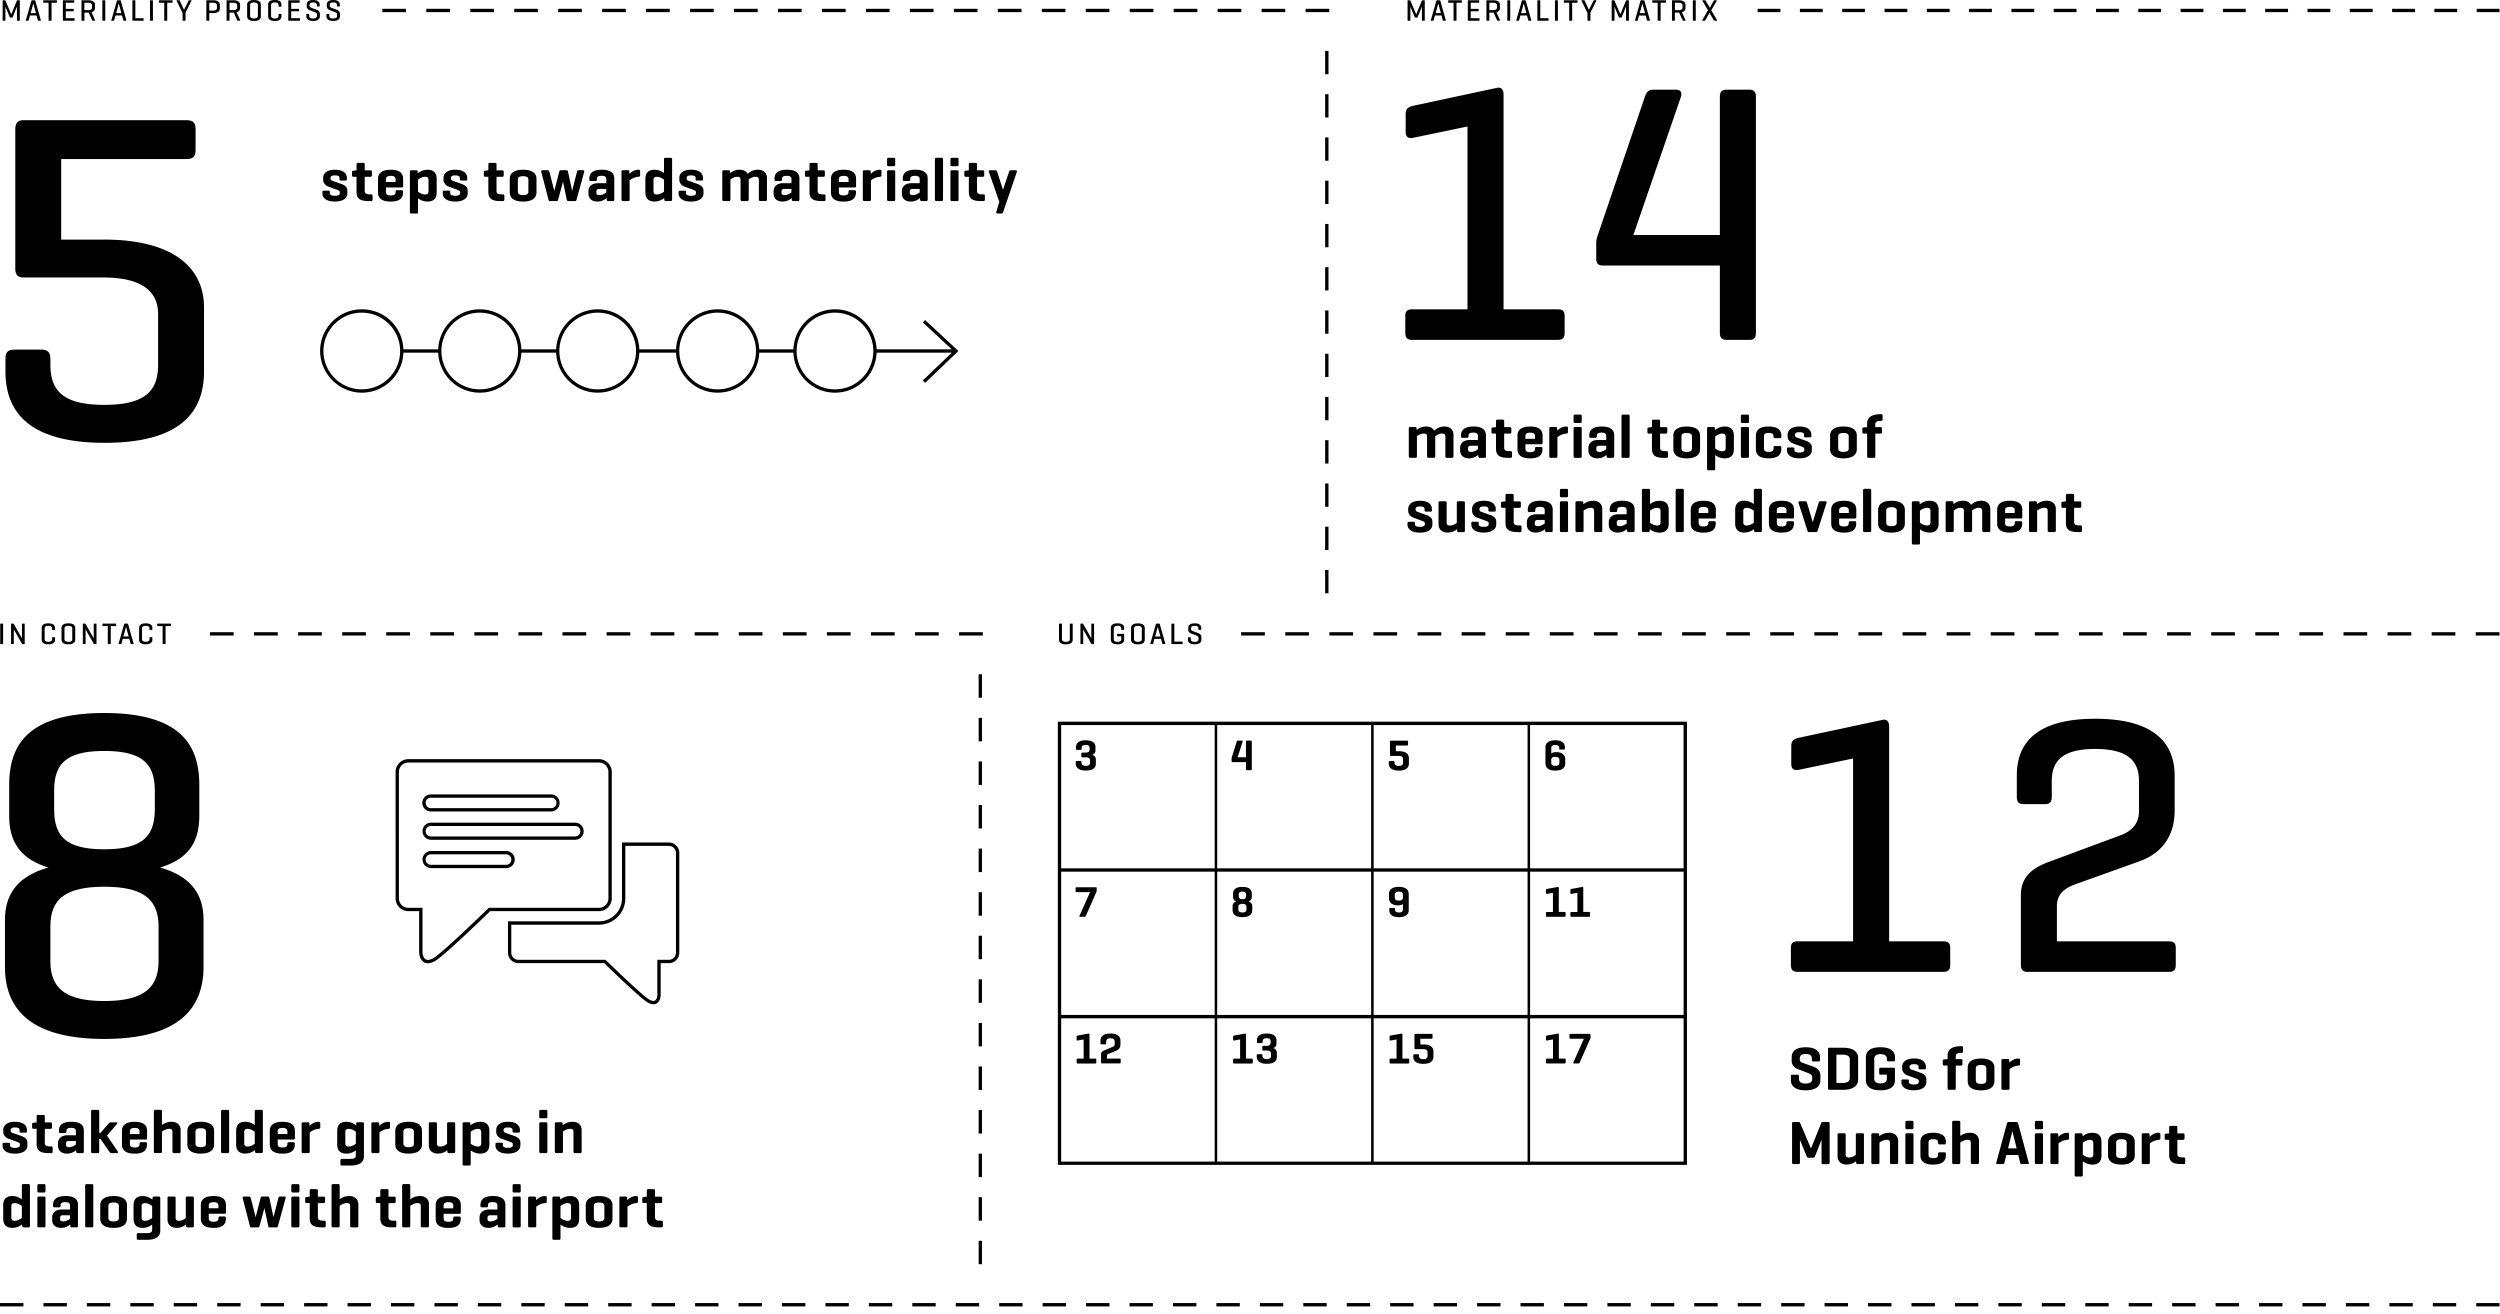 <svg xmlns="http://www.w3.org/2000/svg" width="1012" height="532"><path d="M0 527.47h9.47v1.35H0v-1.35Zm791.36 1.35h9.47v-1.35h-9.47v1.35Zm-334.13 0h9.47v-1.35h-9.47v1.35Zm-17.59 0h9.47v-1.35h-9.47v1.35Zm439.65 0h9.47v-1.35h-9.47v1.35Zm-175.86 0h9.47v-1.35h-9.47v1.35Zm70.34 0h9.47v-1.35h-9.47v1.35Zm-756.18 0h9.47v-1.35h-9.47v1.35Zm386.88 0h9.47v-1.35h-9.47v1.35Zm457.23 0h9.47v-1.35h-9.47v1.35Zm-17.58 0h9.47v-1.35h-9.47v1.35Zm-17.59 0H836v-1.35h-9.47v1.35Zm-17.59 0h9.47v-1.35h-9.47v1.35Zm-334.12 0h9.47v-1.35h-9.47v1.35Zm-439.65 0h9.47v-1.35h-9.47v1.35Zm386.89 0h9.47v-1.35h-9.47v1.35Zm263.78 0h9.47v-1.35h-9.47v1.35Zm-457.22 0h9.47v-1.35h-9.47v1.35Zm158.27 0h9.47v-1.35h-9.47v1.35Zm-175.86 0h9.47v-1.35h-9.47v1.35Zm35.17 0h9.47v-1.35h-9.47v1.35Zm-52.76 0h9.47v-1.35h-9.47v1.35Zm175.86 0h9.47v-1.35h-9.47v1.35Zm-35.17 0h9.47v-1.35h-9.47v1.35Zm-70.34 0h9.47v-1.35h-9.47v1.35Zm52.75 0h9.47v-1.35h-9.47v1.35Zm35.17 0h9.47v-1.35h-9.47v1.35Zm-70.34 0h9.47v-1.35h-9.47v1.35Zm-175.86 0h9.47v-1.35h-9.47v1.35Zm-52.75 0h9.47v-1.35h-9.47v1.35Zm70.34 0h9.47v-1.35h-9.47v1.35Zm-35.17 0h9.47v-1.35h-9.47v1.35Zm-17.59 0h9.47v-1.35h-9.47v1.35Zm650.68 0h9.47v-1.35h-9.47v1.35Zm35.17 0h9.47v-1.35h-9.47v1.35Zm-580.33 0h9.47v-1.35h-9.47v1.35Zm-35.17 0h9.47v-1.35h-9.47v1.35Zm597.91 0h9.47v-1.35h-9.47v1.35Zm-580.33 0h9.47v-1.35h-9.47v1.35Zm140.69 0h9.47v-1.35h-9.47v1.35Zm615.5 0h9.47v-1.35h-9.47v1.35Zm-316.54 0h9.47v-1.35h-9.47v1.35Zm298.95 0h9.47v-1.35h-9.47v1.35Zm87.93 0h9.47v-1.35h-9.47v1.35Zm-457.23 0h9.47v-1.35h-9.47v1.35Zm87.93 0h9.47v-1.35h-9.47v1.35Zm316.54 0h9.47v-1.35h-9.47v1.35Zm-422.05 0h9.47v-1.35h-9.47v1.35Zm123.1 0h9.47v-1.35h-9.47v1.35Zm-52.76 0h9.47v-1.35h-9.47v1.35Zm70.34 0h9.47v-1.35h-9.47v1.35Zm17.59 0h9.47v-1.35h-9.47v1.35Zm298.96 0h9.47v-1.35h-9.47v1.35Zm-422.06 0h9.47v-1.35h-9.47v1.35Zm-52.76 0h9.47v-1.35h-9.47v1.35Zm70.34 0h9.47v-1.35h-9.47v1.35Zm386.89 0h9.47v-1.35h-9.47v1.35Zm52.76 0h9.41v-1.35h-9.41v1.35ZM916.95 4.92h9.24V3.57h-9.24v1.35ZM720.72 3.57h-9.24v1.35h9.24V3.57ZM951.2 4.92h9.24V3.57h-9.24v1.35Zm17.12 0h9.24V3.57h-9.24v1.35Zm-34.24 0h9.24V3.57h-9.24v1.35Zm-51.37 0h9.24V3.57h-9.24v1.35Zm119.86-1.35v1.35h9.23V3.57h-9.23Zm-196.24 0h-9.24v1.35h9.24V3.57Zm34.25 0h-9.24v1.35h9.24V3.57Zm-17.12 0h-9.24v1.35h9.24V3.57Zm34.24 0h-9.24v1.35h9.24V3.57Zm17.12 0h-9.24v1.35h9.24V3.57Zm110.62 1.35h9.24V3.57h-9.24v1.35Zm-247.6-1.35h-9.24v1.35h9.24V3.57Zm17.12 0h-9.24v1.35h9.24V3.57Zm144.87 1.35h9.24V3.57h-9.24v1.35ZM789.21 3.57h-9.24v1.35h9.24V3.57Zm-17.12 0h-9.24v1.35h9.24V3.57Zm-269.61 0h-9.58v1.35h9.58V3.57Zm-106.78 0h-9.58v1.35h9.58V3.57Zm-17.8 0h-9.58v1.35h9.58V3.57Zm-106.78 0h-9.58v1.35h9.58V3.57Zm-35.59 0h-9.58v1.35h9.58V3.57Zm53.39 0h-9.58v1.35h9.58V3.57Zm124.58 0h-9.58v1.35h9.58V3.57Zm124.58 0h-9.58v1.35h9.58V3.57Zm-177.97 0h-9.58v1.35h9.58V3.57Zm-53.39 0h-9.58v1.35h9.58V3.57Zm17.79 0h-9.58v1.35h9.58V3.57Zm17.8 0h-9.58v1.35h9.58V3.57Zm142.38 0h-9.58v1.35h9.58V3.57Zm35.59 0h-9.58v1.35h9.58V3.57Zm-53.39 0h-9.58v1.35h9.58V3.57Zm-284.75 0h-9.58v1.35h9.58V3.57Zm35.59 0h-9.58v1.35h9.58V3.57Zm-53.39 0h-9.58v1.35h9.58V3.57Zm35.6 0h-9.58v1.35h9.58V3.57Zm249.15 0h-9.58v1.35h9.58V3.57Zm-195.76 0h-9.58v1.35h9.58V3.57Zm177.97 0h-9.58v1.35h9.58V3.57ZM1.29 8.39h.68c.16 0 .22-.07.22-.23V2.71l1.74 4.18c.06.15.13.24.29.24h.63c.15 0 .24-.08.3-.24l1.71-4.22v5.49c0 .16.06.23.22.23h.72c.16 0 .22-.07.22-.23V.33C8.02.17 7.96.1 7.8.1h-.74c-.11 0-.18.04-.21.11l-2.29 5.6L2.21.23C2.17.15 2.12.1 2 .1h-.71c-.16 0-.22.07-.22.23v7.83c0 .16.06.23.22.23Zm9.18-.23L12.7.33c.05-.16.13-.23.29-.23h1.02c.16 0 .24.07.29.23l2.23 7.83c.04.15-.01.23-.18.23h-.78c-.16 0-.23-.08-.27-.23l-.51-1.89h-2.65l-.52 1.89c-.04.15-.11.23-.27.23h-.72c-.16 0-.21-.08-.17-.23h.01Zm1.94-2.84h2.13l-1.06-3.9-1.07 3.9Zm5.31-4.21h1.95v7.04c0 .17.06.24.22.24h.76c.16 0 .22-.07.22-.24V1.11h1.95c.16 0 .23-.06.23-.23V.33c0-.17-.07-.23-.23-.23h-5.1c-.17 0-.23.06-.23.23v.55c0 .17.06.23.23.23Zm7.95 7.28h4.3c.16 0 .23-.06.23-.23V7.6c0-.17-.07-.22-.23-.22h-3.34V4.56h2.99c.17 0 .24-.07.24-.23v-.52c0-.17-.07-.23-.24-.23h-2.99V1.11h3.21c.16 0 .23-.06.23-.23V.33c0-.17-.07-.23-.23-.23h-4.17c-.16 0-.22.07-.22.24v7.8c0 .17.06.24.22.24v.01Zm7.32-.25V.34c0-.17.06-.24.22-.24h2.48c2.1 0 2.77.88 2.77 1.88v1.27c0 .73-.38 1.41-1.43 1.71l1.46 3.19c.06.15-.05.24-.22.24h-.74c-.16 0-.18-.1-.26-.24l-1.38-3.04h-1.72v3.04c0 .17-.05.24-.22.24h-.74c-.16 0-.22-.07-.22-.24v-.01Zm1.18-4.04h1.51c1.1 0 1.58-.39 1.58-1.06v-.87c0-.66-.49-1.06-1.58-1.06h-1.51V4.1Zm7.48 4.29h.74c.17 0 .22-.07.22-.24V.34c0-.17-.05-.24-.22-.24h-.74c-.16 0-.22.07-.22.24v7.8c0 .17.06.24.22.24v.01Zm3.43-.23L47.31.33c.05-.16.13-.23.29-.23h1.02c.16 0 .24.07.29.23l2.23 7.83c.04.15-.01.23-.18.23h-.78c-.16 0-.23-.08-.27-.23l-.51-1.89h-2.65l-.52 1.89c-.04.15-.11.23-.27.23h-.72c-.16 0-.21-.08-.17-.23h.01Zm1.93-2.84h2.13l-1.06-3.9-1.07 3.9Zm6.78 3.07h4.12c.16 0 .23-.06.23-.23V7.6c0-.17-.07-.22-.23-.22h-3.12V.34c0-.17-.06-.24-.22-.24h-.74c-.17 0-.23.07-.23.24v7.8c0 .16.06.24.19.24v.01Zm7.15 0h.74c.17 0 .22-.07.22-.24V.34c0-.17-.05-.24-.22-.24h-.74c-.16 0-.22.07-.22.24v7.8c0 .17.06.24.22.24v.01Zm3.6-7.28h1.95v7.04c0 .17.06.24.22.24h.76c.16 0 .22-.07.22-.24V1.11h1.95c.16 0 .23-.06.23-.23V.33c0-.17-.07-.23-.23-.23h-5.1c-.17 0-.23.06-.23.23v.55c0 .17.06.23.23.23Zm9.37 4.14v2.9c0 .16.06.23.23.23h.74c.16 0 .22-.07.22-.23V5.11L77.49.32c.08-.16 0-.23-.16-.23h-.74c-.16 0-.21.11-.27.23L74.5 4 72.78.32c-.06-.15-.12-.23-.28-.23h-.84c-.17 0-.24.08-.17.23l2.41 4.93h.01Zm9.62 2.89V.34c0-.17.06-.24.22-.24h2.48C88.33.1 89 .98 89 1.98v1.45c0 1-.67 1.88-2.77 1.88h-1.51v2.84c0 .17-.05.24-.22.24h-.74c-.16 0-.22-.07-.22-.24l-.01-.01Zm1.19-3.85h1.51c1.1 0 1.58-.4 1.58-1.06V2.17c0-.66-.49-1.06-1.58-1.06h-1.51v3.18Zm7 3.85V.34c0-.17.06-.24.22-.24h2.48c2.1 0 2.77.88 2.77 1.88v1.27c0 .73-.38 1.41-1.43 1.71l1.46 3.19c.06.15-.05.24-.22.24h-.74c-.16 0-.18-.1-.26-.24l-1.38-3.04H92.9v3.04c0 .17-.05.24-.22.24h-.74c-.16 0-.22-.07-.22-.24v-.01Zm1.19-4.04h1.51c1.1 0 1.58-.39 1.58-1.06v-.87c0-.66-.49-1.06-1.58-1.06h-1.51V4.1Zm7.13 2.51V1.88c0-1 .68-1.88 2.77-1.88s2.78.88 2.78 1.88v4.73c0 1-.68 1.88-2.78 1.88s-2.77-.88-2.77-1.88Zm1.2-.2c0 .66.49 1.06 1.57 1.06s1.58-.4 1.58-1.06V2.07c0-.66-.49-1.06-1.58-1.06s-1.57.4-1.57 1.06v4.34Zm9.99 2.08c2.1 0 2.69-.88 2.69-1.88v-.77c0-.16-.06-.23-.22-.23h-.71c-.17 0-.23.07-.23.23v.57c0 .66-.43 1.06-1.52 1.06s-1.51-.4-1.51-1.06V2.07c0-.66.41-1.06 1.51-1.06s1.52.4 1.52 1.06v.4c0 .17.06.24.23.24h.71c.16 0 .22-.07.22-.24v-.6c0-1-.6-1.88-2.69-1.88s-2.69.88-2.69 1.88V6.6c0 1 .6 1.88 2.69 1.88v.01Zm5.69-.1h4.3c.16 0 .23-.06.23-.23V7.6c0-.17-.07-.22-.23-.22h-3.34V4.56h2.99c.17 0 .24-.07.24-.23v-.52c0-.17-.07-.23-.24-.23h-2.99V1.11h3.21c.16 0 .23-.06.23-.23V.33c0-.17-.07-.23-.23-.23h-4.17c-.16 0-.22.07-.22.24v7.8c0 .17.06.24.22.24v.01Zm9.83.1c2.04 0 2.73-.88 2.73-1.88V5.6c0-.9-.61-1.38-1.34-1.66l-2.22-.84c-.26-.1-.62-.26-.62-.82v-.24c0-.66.4-1.04 1.48-1.04s1.48.38 1.48 1.04v.38c0 .16.05.23.22.23h.72c.16 0 .22-.07.22-.23v-.54c0-1-.66-1.88-2.65-1.88s-2.62.88-2.62 1.88v.69c0 .76.55 1.3 1.08 1.51l2.06.79c.48.18 1.02.39 1.02 1v.57c0 .66-.48 1.04-1.57 1.04s-1.56-.38-1.56-1.04v-.55c0-.17-.06-.24-.22-.24h-.72c-.16 0-.23.07-.23.24v.71c0 1 .71 1.88 2.74 1.88v.01Zm10.87-1.88V5.6c0-.9-.61-1.38-1.34-1.66l-2.22-.84c-.26-.1-.62-.26-.62-.82v-.24c0-.66.4-1.04 1.48-1.04s1.48.38 1.48 1.04v.38c0 .16.05.23.22.23h.72c.16 0 .22-.07.22-.23v-.54c0-1-.66-1.88-2.65-1.88s-2.62.88-2.62 1.88v.69c0 .76.55 1.3 1.08 1.51l2.06.79c.48.18 1.02.39 1.02 1v.57c0 .66-.48 1.04-1.57 1.04s-1.56-.38-1.56-1.04v-.55c0-.17-.06-.24-.22-.24h-.72c-.16 0-.23.07-.23.24v.71c0 1 .71 1.88 2.74 1.88s2.73-.88 2.73-1.88v.01ZM571.7 137.58h58.83c1.94 0 2.83-.74 2.83-2.83v-6.85c0-2.08-.89-2.68-2.83-2.68h-21.89V38.24c0-2.53-1.49-2.98-2.68-2.68l-34.11 7.3c-1.79.45-2.83 1.19-2.83 3.28v7.3c0 1.94 1.04 2.68 2.83 2.38l22.19-4.62v74.02H571.7c-1.94 0-2.83.6-2.83 2.68v6.85c0 2.09.89 2.83 2.83 2.83Zm74.46-32.91c0 2.09.89 2.83 2.83 2.83h47.21v27.11c0 2.08.75 2.98 2.83 2.98h9.09c1.94 0 2.68-.89 2.68-2.98V39.28c0-2.08-.75-2.98-2.68-2.98h-9.09c-2.08 0-2.83.89-2.83 2.98v55.85h-35l19.21-55.85c.6-1.79 0-2.98-2.08-2.98h-9.09c-1.94 0-2.83 1.04-3.43 2.98l-19.06 56c-.3 1.04-.6 1.79-.6 3.13v6.25l.01.01ZM502.42 257.26h9.6v-1.35h-9.6v1.35Zm402.27-1.35h-9.6v1.35h9.6v-1.35Zm-384.42 1.35h9.6v-1.35h-9.6v1.35Zm116.69-1.35h-9.6v1.35h9.6v-1.35Zm285.58 0h-9.6v1.35h9.6v-1.35Zm-374.82 0h-9.6v1.35h9.6v-1.35Zm160.64 0h-9.6v1.35h9.6v-1.35Zm-142.79 0h-9.6v1.35h9.6v-1.35Zm160.64 0h-9.6v1.35h9.6v-1.35Zm26.09 1.35h9.6v-1.35h-9.6v1.35Zm188.09-1.35h-9.6v1.35h9.6v-1.35Zm-142.79 0H788v1.35h9.6v-1.35Zm-27.45 1.35h9.6v-1.35h-9.6v1.35Zm-35.7 0h9.6v-1.35h-9.6v1.35ZM869 255.91h-9.6v1.35h9.6v-1.35Zm-53.55 0h-9.6v1.35h9.6v-1.35Zm178.48 0h-9.6v1.35h9.6v-1.35Zm-107.09 0h-9.6v1.35h9.6v-1.35Zm-35.69 0h-9.6v1.35h9.6v-1.35Zm-27.45 0v1.35h9.6v-1.35h-9.6Zm188.08 0h-9.6v1.35h9.6v-1.35Zm-53.54 0h-9.6v1.35h9.6v-1.35Zm17.84 0h-9.6v1.35h9.6v-1.35Zm-392.66 0h-9.6v1.35h9.6v-1.35Zm79.64 1.35h9.6v-1.35h-9.6v1.35Zm-8.25-1.35h-9.6v1.35h9.6v-1.35Zm-53.54 0h-9.6v1.35h9.6v-1.35Zm89.24 0h-9.6v1.35h9.6v-1.35Zm-71.39 0h-9.6v1.35h9.6v-1.35Zm-187.67 3.9c-1.08 0-1.57-.4-1.57-1.06v-6.07c0-.17-.06-.24-.22-.24h-.74c-.16 0-.23.07-.23.24v6.27c0 1 .68 1.88 2.77 1.88s2.78-.88 2.78-1.88v-6.27c0-.17-.05-.24-.22-.24h-.74c-.16 0-.22.07-.22.24v6.07c0 .66-.5 1.06-1.6 1.06h-.01Zm10.55-7.37c-.16 0-.23.07-.23.23v5.71l-3.32-5.84c-.04-.07-.1-.1-.19-.1h-.68c-.16 0-.22.07-.22.23v7.83c0 .16.06.23.22.23h.68c.16 0 .22-.07.22-.23v-5.69l3.3 5.82c.05.07.1.11.22.11h.67c.17 0 .22-.07.22-.23v-7.83c0-.16-.05-.23-.22-.23H442v-.01Zm10.36 8.39c2.1 0 2.69-.88 2.69-1.88v-2.15c0-.16-.07-.22-.23-.22h-2.38c-.16 0-.23.06-.23.22v.56c0 .17.07.23.23.23h1.45v1.17c0 .66-.44 1.05-1.52 1.05s-1.51-.4-1.51-1.06v-4.34c0-.66.41-1.06 1.51-1.06s1.52.4 1.52 1.06v.34c0 .16.06.23.23.23h.71c.16 0 .22-.07.22-.23v-.54c0-1-.6-1.88-2.69-1.88s-2.69.88-2.69 1.88v4.73c0 1 .6 1.88 2.69 1.88v.01Zm8.26-8.49c2.1 0 2.78.88 2.78 1.88v4.73c0 1-.68 1.88-2.78 1.88s-2.77-.88-2.77-1.88v-4.73c0-1 .68-1.88 2.77-1.88Zm0 1.01c-1.08 0-1.57.4-1.57 1.06v4.34c0 .66.49 1.06 1.57 1.06s1.58-.4 1.58-1.06v-4.34c0-.66-.49-1.06-1.58-1.06Zm5.04 7.15 2.23-7.83c.05-.16.13-.23.29-.23h1.02c.16 0 .24.07.29.23l2.23 7.83c.04.15-.01.23-.18.23h-.78c-.16 0-.23-.08-.27-.23l-.51-1.89h-2.65l-.52 1.89c-.04.15-.11.23-.27.23h-.72c-.16 0-.21-.08-.17-.23h.01Zm1.94-2.84h2.13l-1.06-3.9-1.07 3.9Zm6.78 3.07h4.12c.16 0 .23-.06.23-.23v-.56c0-.17-.07-.22-.23-.22h-3.12v-7.03c0-.17-.06-.24-.22-.24h-.74c-.17 0-.23.07-.23.24v7.8c0 .16.06.24.19.24Zm6.62-6.51v.69c0 .76.55 1.3 1.08 1.51l2.06.79c.48.18 1.02.39 1.02 1v.57c0 .66-.48 1.04-1.57 1.04s-1.56-.38-1.56-1.04v-.55c0-.17-.06-.24-.22-.24h-.72c-.16 0-.23.07-.23.24v.71c0 1 .71 1.88 2.74 1.88s2.73-.88 2.73-1.88v-1.01c0-.9-.61-1.38-1.34-1.66l-2.22-.84c-.26-.1-.62-.26-.62-.82v-.24c0-.66.4-1.04 1.48-1.04s1.48.38 1.48 1.04v.38c0 .16.05.23.22.23h.72c.16 0 .22-.07.22-.23v-.54c0-1-.66-1.88-2.65-1.88s-2.62.88-2.62 1.88v.01ZM42.2 420.56c-31.66 0-40.19-13.65-40.19-29.19v-18.96c0-10.05 4.74-17.63 17.63-21.23-11.94-3.6-15.92-10.99-15.92-21.04v-12.32c0-15.54 6.82-29.19 38.48-29.19s38.48 13.65 38.48 29.19v12.32c0 10.05-3.79 17.44-15.92 21.04 12.89 3.6 17.63 11.18 17.63 21.23v18.96c0 15.54-8.53 29.19-40.19 29.19ZM21.92 327.3c0 10.43 3.79 16.49 20.28 16.49s20.47-6.07 20.47-16.49v-7.01c0-10.24-3.98-16.3-20.47-16.3s-20.28 6.07-20.28 16.3v7.01Zm42.27 47.96c0-10.43-5.12-16.3-21.99-16.3s-21.8 5.88-21.8 16.3v13.65c0 10.24 4.93 16.3 21.8 16.3s21.99-6.07 21.99-16.3v-13.65ZM570.02 8.39h.68c.16 0 .22-.07.22-.23V2.71l1.74 4.18c.06.15.13.24.29.24h.63c.15 0 .24-.08.3-.24l1.71-4.22v5.49c0 .16.06.23.22.23h.72c.16 0 .22-.07.22-.23V.33c0-.16-.06-.23-.22-.23h-.74c-.11 0-.18.04-.21.11l-2.29 5.6-2.37-5.57c-.04-.08-.09-.13-.21-.13H570c-.16 0-.22.07-.22.23v7.83c0 .16.06.23.22.23l.02-.01Zm9.18-.23 2.23-7.83c.05-.16.13-.23.29-.23h1.02c.16 0 .24.07.29.23l2.23 7.83c.04.15-.01.23-.18.23h-.78c-.16 0-.23-.08-.27-.23l-.51-1.89h-2.65l-.52 1.89c-.04.15-.11.23-.27.23h-.72c-.16 0-.21-.08-.17-.23h.01Zm1.94-2.84h2.13l-1.06-3.9-1.07 3.9Zm5.3-4.21h1.95v7.04c0 .17.06.24.22.24h.76c.16 0 .22-.07.22-.24V1.11h1.95c.16 0 .23-.06.23-.23V.33c0-.17-.07-.23-.23-.23h-5.1c-.17 0-.23.06-.23.23v.55c0 .17.06.23.23.23Zm7.95 7.28h4.3c.16 0 .23-.06.23-.23V7.6c0-.17-.07-.22-.23-.22h-3.34V4.56h2.99c.17 0 .24-.07.24-.23v-.52c0-.17-.07-.23-.24-.23h-2.99V1.11h3.21c.16 0 .23-.06.23-.23V.33c0-.17-.07-.23-.23-.23h-4.17c-.16 0-.22.07-.22.24v7.8c0 .17.06.24.22.24v.01Zm7.32-.25V.34c0-.17.06-.24.22-.24h2.48c2.1 0 2.77.88 2.77 1.88v1.27c0 .73-.38 1.41-1.43 1.71l1.46 3.19c.06.15-.05.24-.22.24h-.74c-.16 0-.18-.1-.26-.24l-1.38-3.04h-1.72v3.04c0 .17-.05.24-.22.24h-.74c-.16 0-.22-.07-.22-.24v-.01Zm1.18-4.04h1.51c1.1 0 1.58-.39 1.58-1.06v-.87c0-.66-.49-1.06-1.58-1.06h-1.51V4.1Zm7.49 4.29h.74c.17 0 .22-.07.22-.24V.34c0-.17-.05-.24-.22-.24h-.74c-.16 0-.22.07-.22.24v7.8c0 .17.06.24.22.24v.01Zm3.42-.23 2.23-7.83c.05-.16.13-.23.29-.23h1.02c.16 0 .24.07.29.23l2.23 7.83c.04.15-.01.23-.18.23h-.78c-.16 0-.23-.08-.27-.23l-.51-1.89h-2.65l-.52 1.89c-.04.15-.11.23-.27.23h-.72c-.16 0-.21-.08-.17-.23h.01Zm1.94-2.84h2.13l-1.06-3.9-1.07 3.9Zm6.77 3.07h4.12c.16 0 .23-.06.23-.23V7.6c0-.17-.07-.22-.23-.22h-3.12V.34c0-.17-.06-.24-.22-.24h-.74c-.17 0-.23.07-.23.24v7.8c0 .16.06.24.19.24v.01Zm7.16 0h.74c.17 0 .22-.07.22-.24V.34c0-.17-.05-.24-.22-.24h-.74c-.16 0-.22.07-.22.24v7.8c0 .17.06.24.22.24v.01Zm3.59-7.28h1.95v7.04c0 .17.06.24.22.24h.76c.16 0 .22-.07.22-.24V1.11h1.95c.16 0 .23-.06.23-.23V.33c0-.17-.07-.23-.23-.23h-5.1c-.17 0-.23.06-.23.23v.55c0 .17.06.23.23.23Zm9.36 4.14v2.9c0 .16.06.23.23.23h.74c.16 0 .22-.07.22-.23V5.11L646.2.32c.08-.16 0-.23-.16-.23h-.74c-.16 0-.21.11-.27.23L643.21 4 641.49.32c-.06-.15-.12-.23-.28-.23h-.84c-.17 0-.24.08-.17.23l2.41 4.93h.01Zm10.03 3.14h.68c.16 0 .22-.07.22-.23V2.71l1.74 4.18c.06.15.13.24.29.24h.63c.15 0 .24-.08.3-.24l1.71-4.22v5.49c0 .16.06.23.22.23h.72c.16 0 .22-.07.22-.23V.33c0-.16-.06-.23-.22-.23h-.74c-.11 0-.18.04-.21.11l-2.29 5.6-2.37-5.57c-.04-.08-.09-.13-.21-.13h-.71c-.16 0-.22.07-.22.23v7.83c0 .16.06.23.22.23l.02-.01Zm9.19-.23 2.23-7.83c.05-.16.13-.23.29-.23h1.02c.16 0 .24.07.29.23l2.23 7.83c.04.15-.01.23-.18.23h-.78c-.16 0-.23-.08-.27-.23l-.51-1.89h-2.65l-.52 1.89c-.04.15-.11.23-.27.23H662c-.16 0-.21-.08-.17-.23h.01Zm1.93-2.84h2.13l-1.06-3.9-1.07 3.9Zm5.3-4.21h1.95v7.04c0 .17.06.24.22.24h.76c.16 0 .22-.07.22-.24V1.11h1.95c.16 0 .23-.06.23-.23V.33c0-.17-.07-.23-.23-.23h-5.1c-.17 0-.23.06-.23.23v.55c0 .17.06.23.23.23Zm7.74 7.03V.34c0-.17.06-.24.22-.24h2.48c2.1 0 2.77.88 2.77 1.88v1.27c0 .73-.38 1.41-1.43 1.71l1.46 3.19c.06.15-.05.24-.22.24h-.74c-.16 0-.18-.1-.26-.24l-1.38-3.04h-1.72v3.04c0 .17-.05.24-.22.24h-.74c-.16 0-.22-.07-.22-.24v-.01ZM678 4.1h1.51c1.1 0 1.58-.39 1.58-1.06v-.87c0-.66-.49-1.06-1.58-1.06H678V4.1Zm7.48 4.29h.74c.17 0 .22-.07.22-.24V.34c0-.17-.05-.24-.22-.24h-.74c-.16 0-.22.07-.22.24v7.8c0 .17.06.24.22.24v.01Zm4.53 0c.17 0 .27-.12.33-.23l1.65-2.95 1.74 2.95c.07.12.17.23.34.23h.87c.17 0 .18-.12.12-.23l-2.34-4 2.23-3.83c.07-.13.05-.23-.11-.23h-.8c-.16 0-.26.1-.33.23l-1.57 2.82-1.66-2.82c-.08-.13-.18-.23-.34-.23h-.87c-.17 0-.18.12-.1.26l2.21 3.78-2.28 3.99c-.07.13-.05.27.11.27h.8v-.01ZM.3 260.72h.74c.17 0 .22-.07.22-.24v-7.8c0-.17-.05-.24-.22-.24H.3c-.16 0-.22.07-.22.24v7.8c0 .17.06.24.22.24Zm5.08-8.29H4.7c-.16 0-.22.07-.22.23v7.83c0 .16.06.23.22.23h.68c.16 0 .22-.07.22-.23v-5.69l3.3 5.82c.05.07.1.11.22.11h.67c.17 0 .22-.07.22-.23v-7.83c0-.16-.05-.23-.22-.23h-.67c-.16 0-.23.07-.23.23v5.71l-3.32-5.84c-.04-.07-.1-.1-.19-.1v-.01Zm15.95 2.62h.71c.16 0 .22-.07.22-.24v-.6c0-1-.6-1.88-2.69-1.88s-2.69.88-2.69 1.88v4.73c0 1 .6 1.88 2.69 1.88s2.69-.88 2.69-1.88v-.77c0-.16-.06-.23-.22-.23h-.71c-.17 0-.23.07-.23.23v.57c0 .66-.43 1.06-1.52 1.06s-1.51-.4-1.51-1.06v-4.34c0-.66.41-1.06 1.51-1.06s1.52.4 1.52 1.06v.4c0 .17.06.24.23.24v.01Zm6.34 5.77c-2.08 0-2.77-.88-2.77-1.88v-4.73c0-1 .68-1.88 2.77-1.88s2.78.88 2.78 1.88v4.73c0 1-.68 1.88-2.78 1.88Zm0-1.01c1.1 0 1.58-.4 1.58-1.06v-4.34c0-.66-.49-1.06-1.58-1.06s-1.57.4-1.57 1.06v4.34c0 .66.49 1.06 1.57 1.06Zm6.76.91c.16 0 .22-.07.22-.23v-5.69l3.3 5.82c.05.07.1.11.22.11h.67c.17 0 .22-.07.22-.23v-7.83c0-.16-.05-.23-.22-.23h-.67c-.16 0-.23.07-.23.23v5.71l-3.32-5.84c-.04-.07-.1-.1-.19-.1h-.68c-.16 0-.22.07-.22.23v7.83c0 .16.06.23.22.23h.68v-.01Zm9.43 0h.76c.16 0 .22-.07.22-.24v-7.04h1.95c.16 0 .23-.06.23-.23v-.55c0-.17-.07-.23-.23-.23h-5.1c-.17 0-.23.06-.23.23v.55c0 .17.06.23.23.23h1.95v7.04c0 .17.06.24.22.24Zm4.33 0c-.16 0-.21-.08-.17-.23l2.23-7.83c.05-.16.13-.23.29-.23h1.02c.16 0 .24.07.29.23l2.23 7.83c.04.15-.01.23-.18.23h-.78c-.16 0-.23-.08-.27-.23l-.51-1.89h-2.65l-.52 1.89c-.04.15-.11.23-.27.23h-.72.01Zm1.76-3.07h2.13l-1.06-3.9-1.07 3.9Zm10.8-2.6h.71c.16 0 .22-.07.22-.24v-.6c0-1-.6-1.88-2.69-1.88s-2.69.88-2.69 1.88v4.73c0 1 .6 1.88 2.69 1.88s2.69-.88 2.69-1.88v-.77c0-.16-.06-.23-.22-.23h-.71c-.17 0-.23.07-.23.23v.57c0 .66-.43 1.06-1.52 1.06s-1.51-.4-1.51-1.06v-4.34c0-.66.41-1.06 1.51-1.06s1.52.4 1.52 1.06v.4c0 .17.06.24.23.24v.01Zm5.29 5.67h.76c.16 0 .22-.07.22-.24v-7.04h1.95c.16 0 .23-.06.23-.23v-.55c0-.17-.07-.23-.23-.23h-5.1c-.17 0-.23.06-.23.23v.55c0 .17.06.23.23.23h1.95v7.04c0 .17.06.24.22.24Zm322.2-3.46h9.6v-1.35h-9.6v1.35Zm-275.81-1.35h-9.6v1.35h9.6v-1.35Zm222.29 1.35h9.6v-1.35h-9.6v1.35Zm-240.13-1.35h-9.6v1.35h9.6v-1.35Zm26.08 1.35h9.6v-1.35h-9.6v1.35Zm27.44-1.35h-9.6v1.35h9.6v-1.35Zm26.07 1.35h9.6v-1.35h-9.6v1.35Zm89.19 0h9.6v-1.35h-9.6v1.35Zm-35.67 0h9.6v-1.35h-9.6v1.35Zm-17.84 0h9.6v-1.35h-9.6v1.35Zm89.19 0h9.6v-1.35h-9.6v1.35Zm-53.51 0h9.6v-1.35h-9.6v1.35Zm-53.52 0h9.6v-1.35h-9.6v1.35Zm178.38 0h9.6v-1.35h-9.6v1.35Zm-17.84 0h9.6v-1.35h-9.6v1.35Zm-196.21 0h9.6v-1.35h-9.6v1.35Zm160.54 0h9.6v-1.35h-9.6v1.35Zm-35.68 0h9.6v-1.35h-9.6v1.35ZM1.33 457.44v.8c0 1.25 1.05 2.31 1.98 2.66l3.63 1.33c.8.3 1.13.53 1.13.95v.43c0 .78-.9 1.05-2.03 1.05s-2-.28-2-1.05v-.43c0-.4-.15-.58-.58-.58H1.61c-.43 0-.58.17-.58.58v.58c0 1.6 1.38 3.23 5.01 3.23s5.06-1.63 5.06-3.23v-1.28c0-1.2-.85-2.05-2.41-2.61l-3.61-1.28c-.35-.13-.78-.38-.78-.88v-.28c0-.78.73-1.03 1.8-1.03s1.83.25 1.83 1.03v.48c0 .43.15.58.55.58h1.85c.45 0 .58-.15.58-.58v-.48c0-1.6-1.18-3.33-4.79-3.33s-4.81 1.73-4.81 3.33l.02.01Zm18.31 9.34h1.05c.45 0 .63-.17.63-.63v-1.45c0-.45-.18-.63-.63-.63h-.55c-1.4 0-2-.43-2-1.35v-5.76h2.28c.43 0 .63-.18.63-.63v-1.4c0-.43-.2-.58-.63-.58h-2.28v-2.41c0-.45-.15-.63-.6-.63h-2.08c-.45 0-.63.18-.63.63v2.41h-.08l-1.15.12c-.43.05-.6.18-.6.6v1.25c0 .45.17.63.6.63h1.23v6.11c0 2.46 1.13 3.71 4.81 3.71v.01Zm14.3-9.07v8.42c0 .45-.18.65-.6.65h-1.88c-.45 0-.55-.2-.6-.65l-.05-.53c-.73.6-1.95 1.38-3.71 1.38-2.46 0-3.61-1.48-3.61-3.13v-1.13c0-1.68 1.28-3.16 3.76-3.16h3.46v-1.6c0-.9-.43-1.4-1.88-1.4s-1.93.4-1.93 1.3v.17c0 .45-.17.63-.6.63h-1.85c-.45 0-.6-.18-.6-.63v-.33c0-2.23 1.48-3.61 5.06-3.61s5.04 1.38 5.04 3.61l-.01.01Zm-3.23 4.16H27.9c-.98 0-1.2.48-1.2 1.13v.4c0 .75.5.98 1.25.98 1.15 0 2.18-.65 2.76-1.08v-1.43Zm8.87-12.6H37.5c-.45 0-.63.2-.63.63v16.26c0 .43.17.63.63.63h2.08c.43 0 .58-.2.58-.63v-5.11h.55l3.51 5.11c.23.33.48.63.9.63h2.28c.43 0 .5-.33.3-.63l-4.38-6.46 4.06-4.76c.25-.3.12-.63-.3-.63h-2.25c-.45 0-.73.33-1 .63l-3.11 3.63h-.55v-8.67c0-.43-.15-.63-.58-.63h-.01Zm13 12v1.85c0 .88.48 1.38 1.95 1.38s1.96-.5 1.96-1.38V463c0-.43.17-.63.63-.63h1.75c.43 0 .63.2.63.63v.28c0 2.25-1.3 3.71-4.99 3.71s-5.14-1.45-5.14-3.71v-5.49c0-2.23 1.48-3.68 5.16-3.68s5.01 1.45 5.01 3.68v2.91c0 .4-.15.58-.55.58h-6.41v-.01Zm0-2.21h3.91v-1.1c0-.88-.55-1.38-1.96-1.38s-1.95.5-1.95 1.38v1.1Zm17.23-.77v7.84c0 .45.2.65.65.65h2.03c.45 0 .63-.2.63-.65v-8.67c0-1.95-1.33-3.36-3.63-3.36-1.93 0-3.21.75-3.93 1.3v-5.49c0-.45-.15-.65-.58-.65H62.9c-.45 0-.63.2-.63.65v16.21c0 .45.17.65.63.65h2.08c.43 0 .58-.2.58-.65v-8.04c.53-.4 1.65-1.13 2.91-1.13 1.08 0 1.35.43 1.35 1.33l-.01.01Zm11.45 8.69c-3.68 0-5.41-1.45-5.41-3.71v-5.49c0-2.23 1.73-3.68 5.41-3.68s5.41 1.45 5.41 3.68v5.49c0 2.25-1.73 3.71-5.41 3.71Zm2.13-8.92c0-.93-.73-1.35-2.13-1.35s-2.13.43-2.13 1.35V463c0 .95.73 1.38 2.13 1.38s2.13-.43 2.13-1.38v-4.94Zm6.71 8.72h2.08c.43 0 .58-.2.58-.65v-16.21c0-.45-.15-.65-.58-.65H90.1c-.45 0-.63.2-.63.65v16.21c0 .45.17.65.63.65Zm9.12-12.68c1.93 0 3.18.8 3.91 1.35v-5.54c0-.45.15-.65.6-.65h2.08c.43 0 .6.2.6.65v16.21c0 .45-.18.65-.6.65h-1.93c-.45 0-.58-.2-.63-.65l-.05-.55c-.7.55-1.98 1.4-3.98 1.4-2.48 0-3.63-1.43-3.63-3.66v-5.56c0-2.23 1.15-3.66 3.63-3.66v.01Zm-.35 8.7c0 .68.2 1.33 1.38 1.33s2.36-.75 2.88-1.15v-4.86c-.53-.4-1.65-1.15-2.88-1.15s-1.38.65-1.38 1.3v4.54-.01Zm13.55-1.53v1.85c0 .88.48 1.38 1.95 1.38s1.96-.5 1.96-1.38V463c0-.43.17-.63.63-.63h1.75c.43 0 .63.2.63.63v.28c0 2.25-1.3 3.71-4.99 3.71s-5.14-1.45-5.14-3.71v-5.49c0-2.23 1.48-3.68 5.16-3.68s5.01 1.45 5.01 3.68v2.91c0 .4-.15.58-.55.58h-6.41v-.01Zm0-2.21h3.91v-1.1c0-.88-.55-1.38-1.96-1.38s-1.95.5-1.95 1.38v1.1Zm12.97 7.07v-7.69c.55-.5 1.8-1.33 3.61-1.48.45-.03.65-.2.65-.65v-1.6c0-.43-.2-.6-.65-.6-1.8 0-3.01.98-3.66 1.68l-.08-.88c-.02-.43-.15-.6-.6-.6h-1.93c-.45 0-.63.18-.63.6v11.22c0 .45.17.65.63.65h2.08c.43 0 .58-.2.58-.65Zm18.66 1.63v-2.1c-.73.53-1.98 1.33-3.91 1.33-2.48 0-3.63-1.43-3.63-3.66v-5.56c0-2.23 1.15-3.66 3.63-3.66 2.03 0 3.31.88 4.01 1.45l.05-.63c.02-.45.15-.63.6-.63h1.93c.43 0 .6.18.6.63v13.2c0 2.23-1.68 3.68-5.36 3.68h-3.53c-.45 0-.63-.15-.63-.6v-1.45c0-.45.18-.65.63-.65h3.53c1.4 0 2.08-.43 2.08-1.35Zm0-4.79v-4.86c-.53-.4-1.65-1.15-2.88-1.15s-1.38.65-1.38 1.3v4.54c0 .68.2 1.33 1.38 1.33s2.36-.75 2.88-1.15v-.01Zm9.57 3.16v-7.69c.55-.5 1.8-1.33 3.61-1.48.45-.03.65-.2.65-.65v-1.6c0-.43-.2-.6-.65-.6-1.8 0-3.01.98-3.66 1.68l-.08-.88c-.02-.43-.15-.6-.6-.6h-1.93c-.45 0-.63.18-.63.6v11.22c0 .45.17.65.63.65h2.08c.43 0 .58-.2.58-.65Zm11.8-12.03c3.68 0 5.41 1.45 5.41 3.68v5.49c0 2.25-1.73 3.71-5.41 3.71s-5.41-1.45-5.41-3.71v-5.49c0-2.23 1.73-3.68 5.41-3.68Zm0 2.61c-1.4 0-2.13.43-2.13 1.35V463c0 .95.73 1.38 2.13 1.38s2.13-.43 2.13-1.38v-4.94c0-.93-.73-1.35-2.13-1.35Zm15.63 8.89.05.55c.05.45.18.63.63.63h1.93c.43 0 .6-.17.6-.63v-11.22c0-.45-.18-.63-.6-.63h-2.08c-.45 0-.6.18-.6.63v8.09c-.5.4-1.53 1.1-2.76 1.1-1.05 0-1.35-.43-1.35-1.33v-7.87c0-.45-.2-.63-.63-.63h-2.05c-.43 0-.6.18-.6.63v8.69c0 1.95 1.33 3.36 3.61 3.36 2 0 3.21-.8 3.86-1.38l-.01.01Zm13.43 1.38c-1.95 0-3.21-.8-3.93-1.33v5.54c0 .45-.15.63-.58.63h-2.08c-.45 0-.63-.17-.63-.63v-16.26c0-.45.17-.63.63-.63h1.93c.45 0 .58.18.6.63l.05.6c.7-.55 1.95-1.43 4.01-1.43 2.48 0 3.63 1.43 3.63 3.66v5.56c0 2.23-1.15 3.66-3.63 3.66Zm-1.03-2.85c1.15 0 1.35-.65 1.35-1.33v-4.54c0-.65-.2-1.3-1.35-1.3-1.28 0-2.38.75-2.91 1.15v4.86c.53.4 1.63 1.15 2.91 1.15v.01Zm17.21-.38v-1.28c0-1.2-.85-2.05-2.41-2.61l-3.61-1.28c-.35-.13-.78-.38-.78-.88v-.28c0-.78.73-1.03 1.8-1.03s1.83.25 1.83 1.03v.48c0 .43.15.58.55.58h1.85c.45 0 .58-.15.58-.58v-.48c0-1.6-1.18-3.33-4.79-3.33s-4.81 1.73-4.81 3.33v.8c0 1.25 1.05 2.31 1.98 2.66l3.63 1.33c.8.3 1.13.53 1.13.95v.43c0 .78-.9 1.05-2.03 1.05s-2-.28-2-1.05v-.43c0-.4-.15-.58-.58-.58h-1.85c-.43 0-.58.17-.58.58v.58c0 1.6 1.38 3.23 5.01 3.23s5.06-1.63 5.06-3.23l.02.01ZM221 449.27h-2.08c-.45 0-.63.2-.63.65v2.15c0 .43.17.6.63.6H221c.43 0 .58-.18.58-.6v-2.15c0-.45-.15-.65-.58-.65Zm0 5.03h-2.08c-.45 0-.63.18-.63.63v11.2c0 .45.17.65.63.65H221c.43 0 .58-.2.58-.65v-11.2c0-.45-.15-.63-.58-.63Zm11.78 12.48h2.03c.45 0 .63-.2.63-.65v-8.67c0-1.95-1.33-3.36-3.63-3.36-2.03 0-3.31.83-4.01 1.4l-.05-.6c-.02-.43-.15-.6-.6-.6h-1.93c-.45 0-.63.18-.63.6v11.22c0 .45.17.65.63.65h2.08c.43 0 .58-.2.58-.65v-8.04c.53-.4 1.65-1.13 2.91-1.13 1.08 0 1.35.43 1.35 1.33v7.84c0 .45.2.65.65.65l-.01.01Zm-220.66 13.2v16.21c0 .45-.18.65-.6.65H9.59c-.45 0-.58-.2-.63-.65l-.05-.55c-.7.55-1.98 1.4-3.98 1.4-2.48 0-3.63-1.43-3.63-3.66v-5.56c0-2.23 1.15-3.66 3.63-3.66 1.93 0 3.18.8 3.91 1.35v-5.54c0-.45.15-.65.6-.65h2.08c.43 0 .6.2.6.65v.01Zm-3.28 8.19c-.53-.4-1.65-1.15-2.88-1.15s-1.38.65-1.38 1.3v4.54c0 .68.2 1.33 1.38 1.33s2.36-.75 2.88-1.15v-4.87Zm6.91-8.84c-.45 0-.63.2-.63.65v2.15c0 .43.17.6.63.6h2.08c.43 0 .58-.18.58-.6v-2.15c0-.45-.15-.65-.58-.65h-2.08Zm2.66 16.86v-11.2c0-.45-.15-.63-.58-.63h-2.08c-.45 0-.63.18-.63.63v11.2c0 .45.17.65.63.65h2.08c.43 0 .58-.2.58-.65Zm13.15-8.42v8.42c0 .45-.18.65-.6.65h-1.88c-.45 0-.55-.2-.6-.65l-.05-.53c-.73.6-1.95 1.38-3.71 1.38-2.46 0-3.61-1.48-3.61-3.13v-1.13c0-1.68 1.28-3.16 3.76-3.16h3.46v-1.6c0-.9-.43-1.4-1.88-1.4s-1.93.4-1.93 1.3v.17c0 .45-.17.63-.6.63h-1.85c-.45 0-.6-.18-.6-.63v-.33c0-2.23 1.48-3.61 5.06-3.61s5.04 1.38 5.04 3.61l-.01.01Zm-3.23 4.16h-2.81c-.98 0-1.2.48-1.2 1.13v.4c0 .75.5.98 1.25.98 1.15 0 2.18-.65 2.76-1.08v-1.43Zm9.44 4.26v-16.21c0-.45-.15-.65-.58-.65h-2.08c-.45 0-.63.2-.63.65v16.21c0 .45.17.65.63.65h2.08c.43 0 .58-.2.58-.65Zm13.63-8.34v5.49c0 2.25-1.73 3.71-5.41 3.71s-5.41-1.45-5.41-3.71v-5.49c0-2.23 1.73-3.68 5.41-3.68s5.41 1.45 5.41 3.68Zm-3.28.27c0-.93-.73-1.35-2.13-1.35s-2.13.43-2.13 1.35v4.94c0 .95.73 1.38 2.13 1.38s2.13-.43 2.13-1.38v-4.94Zm16.76-3.13v13.2c0 2.23-1.68 3.68-5.36 3.68h-3.53c-.45 0-.63-.15-.63-.6v-1.45c0-.45.18-.65.63-.65h3.53c1.4 0 2.08-.43 2.08-1.35v-2.1c-.73.53-1.98 1.33-3.91 1.33-2.48 0-3.63-1.43-3.63-3.66v-5.56c0-2.23 1.15-3.66 3.63-3.66 2.03 0 3.31.88 4.01 1.45l.05-.63c.02-.45.15-.63.6-.63h1.93c.43 0 .6.18.6.63Zm-3.29 3.18c-.53-.4-1.65-1.15-2.88-1.15s-1.38.65-1.38 1.3v4.54c0 .68.2 1.33 1.38 1.33s2.36-.75 2.88-1.15v-4.87Zm13.68 7.49.05.55c.05.45.18.63.63.63h1.93c.43 0 .6-.17.6-.63v-11.22c0-.45-.18-.63-.6-.63H75.8c-.45 0-.6.18-.6.63v8.09c-.5.4-1.53 1.1-2.76 1.1-1.05 0-1.35-.43-1.35-1.33v-7.87c0-.45-.2-.63-.63-.63h-2.05c-.43 0-.6.18-.6.63v8.69c0 1.95 1.33 3.36 3.61 3.36 2 0 3.21-.8 3.86-1.38l-.01.01Zm11.17 1.38c-3.68 0-5.14-1.45-5.14-3.71v-5.49c0-2.23 1.48-3.68 5.16-3.68s5.01 1.45 5.01 3.68v2.91c0 .4-.15.58-.55.58h-6.41v1.85c0 .88.48 1.38 1.95 1.38s1.96-.5 1.96-1.38v-.12c0-.43.17-.63.63-.63h1.75c.43 0 .63.2.63.63v.28c0 2.25-1.3 3.71-4.99 3.71v-.01Zm-1.93-7.92h3.91v-1.1c0-.88-.55-1.38-1.96-1.38s-1.95.5-1.95 1.38v1.1Zm30.52-4.76h-1.65c-.45 0-.6.25-.7.63l-1.98 7.74-1.65-7.74c-.08-.38-.25-.63-.7-.63h-2.2c-.43 0-.58.25-.68.63l-1.98 7.74-1.98-7.74c-.1-.38-.25-.63-.7-.63h-1.98c-.45 0-.7.2-.6.63l2.93 11.27c.1.4.2.58.65.58h2.63c.43 0 .53-.2.63-.58l1.96-7.24 1.53 7.24c.08.38.2.58.65.58h2.68c.43 0 .5-.15.63-.58l3.11-11.27c.12-.43-.15-.63-.58-.63h-.02Zm5.6-5.03h-2.08c-.45 0-.63.2-.63.65v2.15c0 .43.17.6.63.6h2.08c.43 0 .58-.18.58-.6v-2.15c0-.45-.15-.65-.58-.65Zm0 5.03h-2.08c-.45 0-.63.18-.63.63v11.2c0 .45.17.65.63.65h2.08c.43 0 .58-.2.58-.65v-11.2c0-.45-.15-.63-.58-.63Zm9.55 12.48h1.05c.45 0 .63-.17.63-.63v-1.45c0-.45-.18-.63-.63-.63h-.55c-1.4 0-2-.43-2-1.35v-5.76h2.28c.43 0 .63-.18.63-.63v-1.4c0-.43-.2-.58-.63-.58h-2.28V482c0-.45-.15-.63-.6-.63H126c-.45 0-.63.18-.63.63v2.41h-.08l-1.15.12c-.43.05-.6.18-.6.6v1.25c0 .45.17.63.6.63h1.23v6.11c0 2.46 1.13 3.71 4.81 3.71v.01Zm11.57-8.49v7.84c0 .45.2.65.65.65h2.03c.45 0 .63-.2.63-.65v-8.67c0-1.95-1.33-3.36-3.63-3.36-1.93 0-3.21.75-3.93 1.3v-5.49c0-.45-.15-.65-.58-.65h-2.08c-.45 0-.63.2-.63.65v16.21c0 .45.17.65.63.65h2.08c.43 0 .58-.2.58-.65v-8.04c.53-.4 1.65-1.13 2.91-1.13 1.08 0 1.35.43 1.35 1.33l-.01.01Zm18.06 8.49c.45 0 .63-.17.63-.63v-1.45c0-.45-.18-.63-.63-.63h-.55c-1.4 0-2-.43-2-1.35v-5.76h2.28c.43 0 .63-.18.63-.63v-1.4c0-.43-.2-.58-.63-.58h-2.28V482c0-.45-.15-.63-.6-.63h-2.08c-.45 0-.63.18-.63.63v2.41h-.08l-1.15.12c-.43.05-.6.18-.6.6v1.25c0 .45.17.63.6.63h1.23v6.11c0 2.46 1.13 3.71 4.81 3.71h1.05v.01ZM170 484.16c-1.93 0-3.21.75-3.93 1.3v-5.49c0-.45-.15-.65-.58-.65h-2.08c-.45 0-.63.2-.63.65v16.21c0 .45.17.65.63.65h2.08c.43 0 .58-.2.58-.65v-8.04c.53-.4 1.65-1.13 2.91-1.13 1.08 0 1.35.43 1.35 1.33v7.84c0 .45.2.65.65.65h2.03c.45 0 .63-.2.63-.65v-8.67c0-1.95-1.33-3.36-3.63-3.36l-.01.01Zm16.54 3.69v2.91c0 .4-.15.58-.55.58h-6.41v1.85c0 .88.48 1.38 1.95 1.38s1.96-.5 1.96-1.38v-.12c0-.43.17-.63.63-.63h1.75c.43 0 .63.2.63.63v.28c0 2.25-1.3 3.71-4.99 3.71s-5.14-1.45-5.14-3.71v-5.49c0-2.23 1.48-3.68 5.16-3.68s5.01 1.45 5.01 3.68v-.01Zm-3.06.17c0-.88-.55-1.38-1.96-1.38s-1.95.5-1.95 1.38v1.1h3.91v-1.1Zm21.09-.25v8.42c0 .45-.18.65-.6.65h-1.88c-.45 0-.55-.2-.6-.65l-.05-.53c-.73.6-1.95 1.38-3.71 1.38-2.46 0-3.61-1.48-3.61-3.13v-1.13c0-1.68 1.28-3.16 3.76-3.16h3.46v-1.6c0-.9-.43-1.4-1.88-1.4s-1.93.4-1.93 1.3v.17c0 .45-.17.63-.6.63h-1.85c-.45 0-.6-.18-.6-.63v-.33c0-2.23 1.48-3.61 5.06-3.61s5.04 1.38 5.04 3.61l-.01.01Zm-3.23 4.16h-2.81c-.98 0-1.2.48-1.2 1.13v.4c0 .75.5.98 1.25.98 1.15 0 2.18-.65 2.76-1.08v-1.43Zm8.87-12.6h-2.08c-.45 0-.63.2-.63.65v2.15c0 .43.17.6.63.6h2.08c.43 0 .58-.18.58-.6v-2.15c0-.45-.15-.65-.58-.65Zm0 5.03h-2.08c-.45 0-.63.18-.63.63v11.2c0 .45.17.65.63.65h2.08c.43 0 .58-.2.58-.65v-11.2c0-.45-.15-.63-.58-.63Zm10.47-.2c-1.8 0-3.01.98-3.66 1.68l-.08-.88c-.02-.43-.15-.6-.6-.6h-1.93c-.45 0-.63.18-.63.6v11.22c0 .45.17.65.63.65h2.08c.43 0 .58-.2.58-.65v-7.69c.55-.5 1.8-1.33 3.61-1.48.45-.03.65-.2.65-.65v-1.6c0-.43-.2-.6-.65-.6Zm10.14 12.88c-1.95 0-3.21-.8-3.93-1.33v5.54c0 .45-.15.63-.58.63h-2.08c-.45 0-.63-.17-.63-.63v-16.26c0-.45.17-.63.63-.63h1.93c.45 0 .58.18.6.63l.05.6c.7-.55 1.95-1.43 4.01-1.43 2.48 0 3.63 1.43 3.63 3.66v5.56c0 2.23-1.15 3.66-3.63 3.66Zm-1.03-2.85c1.15 0 1.35-.65 1.35-1.33v-4.54c0-.65-.2-1.3-1.35-1.3-1.28 0-2.38.75-2.91 1.15v4.86c.53.4 1.63 1.15 2.91 1.15v.01Zm12.73 2.85c-3.68 0-5.41-1.45-5.41-3.71v-5.49c0-2.23 1.73-3.68 5.41-3.68s5.41 1.45 5.41 3.68v5.49c0 2.25-1.73 3.71-5.41 3.71Zm2.13-8.92c0-.93-.73-1.35-2.13-1.35s-2.13.43-2.13 1.35v4.94c0 .95.73 1.38 2.13 1.38s2.13-.43 2.13-1.38v-4.94Zm12.97-3.96c-1.8 0-3.01.98-3.66 1.68l-.08-.88c-.02-.43-.15-.6-.6-.6h-1.93c-.45 0-.63.18-.63.6v11.22c0 .45.17.65.63.65h2.08c.43 0 .58-.2.58-.65v-7.69c.55-.5 1.8-1.33 3.61-1.48.45-.03.65-.2.65-.65v-1.6c0-.43-.2-.6-.65-.6Zm10.07 12.68c.45 0 .63-.17.63-.63v-1.45c0-.45-.18-.63-.63-.63h-.55c-1.4 0-2-.43-2-1.35v-5.76h2.28c.43 0 .63-.18.63-.63v-1.4c0-.43-.2-.58-.63-.58h-2.28V482c0-.45-.15-.63-.6-.63h-2.08c-.45 0-.63.18-.63.63v2.41h-.08l-1.15.12c-.43.05-.6.18-.6.6v1.25c0 .45.17.63.6.63h1.23v6.11c0 2.46 1.13 3.71 4.81 3.71h1.05v.01Zm318.03-311.51h2.05c.43 0 .6-.2.6-.65v-8.67c0-1.95-1.33-3.36-3.63-3.36s-3.58 1.15-4.18 1.68c-.53-1.03-1.65-1.68-3.21-1.68-2.03 0-3.21.83-3.88 1.4l-.03-.6c-.02-.43-.15-.6-.6-.6h-1.93c-.45 0-.63.18-.63.6v11.22c0 .45.17.65.63.65h2.08c.43 0 .58-.2.58-.65v-8.04c.48-.43 1.5-1.13 2.76-1.13 1.08 0 1.35.43 1.35 1.33v7.84c0 .45.2.65.65.65h2.03c.45 0 .63-.2.63-.65v-7.87s0-.12-.03-.17c.48-.4 1.5-1.13 2.78-1.13 1.05 0 1.35.43 1.35 1.33v7.84c0 .45.17.65.63.65v.01Zm12.55-7.21v-1.6c0-.9-.43-1.4-1.88-1.4s-1.93.4-1.93 1.3v.17c0 .45-.17.63-.6.63h-1.85c-.45 0-.6-.18-.6-.63v-.33c0-2.23 1.48-3.61 5.06-3.61s5.04 1.38 5.04 3.61v8.42c0 .45-.18.65-.6.65h-1.88c-.45 0-.55-.2-.6-.65l-.05-.53c-.73.6-1.95 1.38-3.71 1.38-2.46 0-3.61-1.48-3.61-3.13v-1.13c0-1.68 1.28-3.16 3.76-3.16h3.46l-.01.01Zm0 2.3h-2.81c-.98 0-1.2.48-1.2 1.13v.4c0 .75.5.98 1.25.98 1.15 0 2.18-.65 2.76-1.08v-1.43Zm12.12 4.91h1.05c.45 0 .63-.17.63-.63v-1.45c0-.45-.18-.63-.63-.63h-.55c-1.4 0-2-.43-2-1.35v-5.76h2.28c.43 0 .63-.18.63-.63v-1.4c0-.43-.2-.58-.63-.58h-2.28v-2.41c0-.45-.15-.63-.6-.63h-2.08c-.45 0-.63.18-.63.63v2.41h-.08l-1.15.12c-.43.05-.6.18-.6.6v1.25c0 .45.17.63.6.63h1.23v6.11c0 2.46 1.13 3.71 4.81 3.71v.01Zm7.09-5.51v1.85c0 .88.48 1.38 1.95 1.38s1.96-.5 1.96-1.38v-.12c0-.43.17-.63.63-.63h1.75c.43 0 .63.2.63.63v.28c0 2.25-1.3 3.71-4.99 3.71s-5.14-1.45-5.14-3.71v-5.49c0-2.23 1.48-3.68 5.16-3.68s5.01 1.45 5.01 3.68v2.91c0 .4-.15.58-.55.58h-6.41v-.01Zm0-2.2h3.91v-1.1c0-.88-.55-1.38-1.96-1.38s-1.95.5-1.95 1.38v1.1Zm16.58-4.97c-1.8 0-3.01.98-3.66 1.68l-.08-.88c-.02-.43-.15-.6-.6-.6h-1.93c-.45 0-.63.18-.63.6v11.22c0 .45.17.65.63.65h2.08c.43 0 .58-.2.58-.65v-7.69c.55-.5 1.8-1.33 3.61-1.48.45-.03.65-.2.65-.65v-1.6c0-.43-.2-.6-.65-.6Zm6.22 12.03v-11.2c0-.45-.15-.63-.58-.63h-2.08c-.45 0-.63.18-.63.63v11.2c0 .45.17.65.63.65h2.08c.43 0 .58-.2.58-.65Zm-3.29-16.21v2.15c0 .43.17.6.63.6h2.08c.43 0 .58-.18.58-.6v-2.15c0-.45-.15-.65-.58-.65h-2.08c-.45 0-.63.2-.63.65Zm13.21 9.65v-1.6c0-.9-.43-1.4-1.88-1.4s-1.93.4-1.93 1.3v.17c0 .45-.17.63-.6.63h-1.85c-.45 0-.6-.18-.6-.63v-.33c0-2.23 1.48-3.61 5.06-3.61s5.04 1.38 5.04 3.61v8.42c0 .45-.18.65-.6.65h-1.88c-.45 0-.55-.2-.6-.65l-.05-.53c-.73.6-1.95 1.38-3.71 1.38-2.46 0-3.61-1.48-3.61-3.13v-1.13c0-1.68 1.28-3.16 3.76-3.16h3.46l-.01.01Zm0 2.3h-2.81c-.98 0-1.2.48-1.2 1.13v.4c0 .75.5.98 1.25.98 1.15 0 2.18-.65 2.76-1.08v-1.43Zm8.89 4.91c.43 0 .58-.2.58-.65v-16.21c0-.45-.15-.65-.58-.65h-2.08c-.45 0-.63.2-.63.65v16.21c0 .45.17.65.63.65h2.08Zm12.32-15.46h-2.08c-.45 0-.63.18-.63.63v2.41h-.08l-1.15.12c-.43.05-.6.18-.6.6v1.25c0 .45.17.63.6.63h1.23v6.11c0 2.46 1.13 3.71 4.81 3.71h1.05c.45 0 .63-.17.63-.63v-1.45c0-.45-.18-.63-.63-.63h-.55c-1.4 0-2-.43-2-1.35v-5.76h2.28c.43 0 .63-.18.63-.63v-1.4c0-.43-.2-.58-.63-.58h-2.28v-2.41c0-.45-.15-.63-.6-.63v.01Zm11.37 15.66c-3.68 0-5.41-1.45-5.41-3.71v-5.49c0-2.23 1.73-3.68 5.41-3.68s5.41 1.45 5.41 3.68v5.49c0 2.25-1.73 3.71-5.41 3.71Zm0-2.6c1.4 0 2.13-.43 2.13-1.38v-4.94c0-.93-.73-1.35-2.13-1.35s-2.13.43-2.13 1.35v4.94c0 .95.73 1.38 2.13 1.38Zm15.46 2.6c-1.95 0-3.21-.8-3.93-1.33v5.54c0 .45-.15.63-.58.63h-2.08c-.45 0-.63-.17-.63-.63v-16.26c0-.45.17-.63.63-.63h1.93c.45 0 .58.18.6.63l.05.6c.7-.55 1.95-1.43 4.01-1.43 2.48 0 3.63 1.43 3.63 3.66v5.56c0 2.23-1.15 3.66-3.63 3.66Zm.32-8.72c0-.65-.2-1.3-1.35-1.3-1.28 0-2.38.75-2.91 1.15v4.86c.53.4 1.63 1.15 2.91 1.15 1.15 0 1.35-.65 1.35-1.33v-4.54.01Zm9.42-8.34c0-.45-.15-.65-.58-.65h-2.08c-.45 0-.63.2-.63.65v2.15c0 .43.17.6.63.6h2.08c.43 0 .58-.18.58-.6v-2.15Zm-.57 4.38h-2.08c-.45 0-.63.18-.63.63v11.2c0 .45.17.65.63.65h2.08c.43 0 .58-.2.58-.65v-11.2c0-.45-.15-.63-.58-.63Zm13.67 8.97v-.63c0-.45-.18-.63-.6-.63h-1.93c-.45 0-.63.17-.63.63v.38c0 .93-.5 1.35-1.93 1.35s-1.93-.43-1.93-1.35v-4.99c0-.93.5-1.33 1.93-1.33s1.93.4 1.93 1.33v.18c0 .45.18.6.63.6h1.93c.43 0 .6-.15.6-.6v-.43c0-2.23-1.48-3.68-5.14-3.68s-5.16 1.45-5.16 3.68v5.49c0 2.25 1.45 3.71 5.14 3.71s5.16-1.45 5.16-3.71Zm7.29 3.71c3.63 0 5.06-1.63 5.06-3.23v-1.28c0-1.2-.85-2.05-2.41-2.61l-3.61-1.28c-.35-.13-.78-.38-.78-.88v-.28c0-.78.73-1.03 1.8-1.03s1.83.25 1.83 1.03v.48c0 .43.15.58.55.58h1.85c.45 0 .58-.15.58-.58v-.48c0-1.6-1.18-3.33-4.79-3.33s-4.81 1.73-4.81 3.33v.8c0 1.25 1.05 2.31 1.98 2.66l3.63 1.33c.8.3 1.13.53 1.13.95v.43c0 .78-.9 1.05-2.03 1.05s-2-.28-2-1.05v-.43c0-.4-.15-.58-.58-.58h-1.85c-.43 0-.58.17-.58.58v.58c0 1.6 1.38 3.23 5.01 3.23l.02.01Zm12.45-3.71v-5.49c0-2.23 1.73-3.68 5.41-3.68s5.41 1.45 5.41 3.68v5.49c0 2.25-1.73 3.71-5.41 3.71s-5.41-1.45-5.41-3.71Zm3.28-.27c0 .95.73 1.38 2.13 1.38s2.13-.43 2.13-1.38v-4.94c0-.93-.73-1.35-2.13-1.35s-2.13.43-2.13 1.35v4.94Zm9.77-7.92v1.25c0 .45.18.63.6.63h1.35v9.17c0 .45.17.65.63.65h2.08c.45 0 .6-.2.6-.65v-9.17h2.08c.43 0 .63-.18.63-.63v-1.4c0-.43-.2-.58-.63-.58h-2.08v-1.18c0-.93.65-1.35 2.08-1.35h.23c.43 0 .63-.2.63-.65v-1.45c0-.45-.2-.6-.63-.6h-.23c-3.68 0-5.39 1.45-5.39 3.68v1.55h-.08l-1.28.12c-.43.05-.6.18-.6.6l.01.01Zm-181.68 37.58h-1.85c-.43 0-.58.17-.58.58v.58c0 1.6 1.38 3.23 5.01 3.23s5.06-1.63 5.06-3.23v-1.28c0-1.2-.85-2.05-2.41-2.61l-3.61-1.28c-.35-.13-.78-.38-.78-.88v-.28c0-.78.73-1.03 1.8-1.03s1.83.25 1.83 1.03v.48c0 .43.15.58.55.58h1.85c.45 0 .58-.15.58-.58v-.48c0-1.6-1.18-3.33-4.79-3.33s-4.81 1.73-4.81 3.33v.8c0 1.25 1.05 2.31 1.98 2.66l3.63 1.33c.8.3 1.13.53 1.13.95v.43c0 .78-.9 1.05-2.03 1.05s-2-.28-2-1.05v-.43c0-.4-.15-.58-.58-.58l.02.01Zm17.59 3 .05.55c.05.45.18.63.63.63h1.93c.43 0 .6-.17.6-.63v-11.22c0-.45-.18-.63-.6-.63h-2.08c-.45 0-.6.18-.6.63v8.09c-.5.4-1.53 1.1-2.76 1.1-1.05 0-1.35-.43-1.35-1.33v-7.87c0-.45-.2-.63-.63-.63h-2.05c-.43 0-.6.18-.6.63v8.69c0 1.95 1.33 3.36 3.61 3.36 2 0 3.21-.8 3.86-1.38l-.01.01Zm15.9-1.85v-1.28c0-1.2-.85-2.05-2.41-2.61l-3.61-1.28c-.35-.13-.78-.38-.78-.88v-.28c0-.78.73-1.03 1.8-1.03s1.83.25 1.83 1.03v.48c0 .43.15.58.55.58h1.85c.45 0 .58-.15.58-.58v-.48c0-1.6-1.18-3.33-4.79-3.33s-4.81 1.73-4.81 3.33v.8c0 1.25 1.05 2.31 1.98 2.66l3.63 1.33c.8.3 1.13.53 1.13.95v.43c0 .78-.9 1.05-2.03 1.05s-2-.28-2-1.05v-.43c0-.4-.15-.58-.58-.58h-1.85c-.43 0-.58.17-.58.58v.58c0 1.6 1.38 3.23 5.01 3.23s5.06-1.63 5.06-3.23l.02.01Zm8.55 3.03h1.05c.45 0 .63-.17.63-.63v-1.45c0-.45-.18-.63-.63-.63h-.55c-1.4 0-2-.43-2-1.35v-5.76h2.28c.43 0 .63-.18.63-.63v-1.4c0-.43-.2-.58-.63-.58h-2.28v-2.41c0-.45-.15-.63-.6-.63h-2.08c-.45 0-.63.18-.63.63v2.41h-.08l-1.15.12c-.43.05-.6.18-.6.6v1.25c0 .45.17.63.6.63h1.23v6.11c0 2.46 1.13 3.71 4.81 3.71v.01Zm7.46.2c-2.46 0-3.61-1.48-3.61-3.13v-1.13c0-1.68 1.28-3.16 3.76-3.16h3.46v-1.6c0-.9-.43-1.4-1.88-1.4s-1.93.4-1.93 1.3v.17c0 .45-.17.63-.6.63h-1.85c-.45 0-.6-.18-.6-.63v-.33c0-2.23 1.48-3.61 5.06-3.61s5.04 1.38 5.04 3.61v8.42c0 .45-.18.65-.6.65h-1.88c-.45 0-.55-.2-.6-.65l-.05-.53c-.73.6-1.95 1.38-3.71 1.38l-.01.01Zm.85-2.61c1.15 0 2.18-.65 2.76-1.08v-1.43h-2.81c-.98 0-1.2.48-1.2 1.13v.4c0 .75.5.98 1.25.98Zm12.2-14.45c0-.45-.15-.65-.58-.65h-2.08c-.45 0-.63.2-.63.65v2.15c0 .43.17.6.63.6h2.08c.43 0 .58-.18.58-.6v-2.15Zm-.58 4.38h-2.08c-.45 0-.63.18-.63.63v11.2c0 .45.17.65.63.65h2.08c.43 0 .58-.2.58-.65v-11.2c0-.45-.15-.63-.58-.63Zm4.21 12.48h2.08c.43 0 .58-.2.58-.65v-8.04c.53-.4 1.65-1.13 2.91-1.13 1.08 0 1.35.43 1.35 1.33v7.84c0 .45.2.65.65.65h2.03c.45 0 .63-.2.63-.65v-8.67c0-1.95-1.33-3.36-3.63-3.36-2.03 0-3.31.83-4.01 1.4l-.05-.6c-.02-.43-.15-.6-.6-.6h-1.93c-.45 0-.63.18-.63.6v11.22c0 .45.17.65.63.65l-.01.01Zm16.48.2c-2.46 0-3.61-1.48-3.61-3.13v-1.13c0-1.68 1.28-3.16 3.76-3.16h3.46v-1.6c0-.9-.43-1.4-1.88-1.4s-1.93.4-1.93 1.3v.17c0 .45-.17.63-.6.63h-1.85c-.45 0-.6-.18-.6-.63v-.33c0-2.23 1.48-3.61 5.06-3.61s5.04 1.38 5.04 3.61v8.42c0 .45-.18.65-.6.65h-1.88c-.45 0-.55-.2-.6-.65l-.05-.53c-.73.6-1.95 1.38-3.71 1.38l-.01.01Zm.86-2.61c1.15 0 2.18-.65 2.76-1.08v-1.43h-2.81c-.98 0-1.2.48-1.2 1.13v.4c0 .75.5.98 1.25.98Zm16.15 2.61c-2.05 0-3.31-.85-4.01-1.4l-.05.55c-.05.45-.15.65-.6.65h-1.93c-.45 0-.63-.2-.63-.65v-16.21c0-.45.17-.65.63-.65h2.08c.43 0 .58.2.58.65v5.54c.73-.55 1.98-1.35 3.93-1.35 2.48 0 3.63 1.43 3.63 3.66v5.56c0 2.23-1.15 3.66-3.63 3.66v-.01Zm.33-8.72c0-.65-.2-1.3-1.35-1.3-1.28 0-2.38.75-2.91 1.15v4.86c.53.4 1.63 1.15 2.91 1.15 1.15 0 1.35-.65 1.35-1.33v-4.54.01Zm6.76 8.52h2.08c.43 0 .58-.2.58-.65v-16.21c0-.45-.15-.65-.58-.65h-2.08c-.45 0-.63.2-.63.65v16.21c0 .45.17.65.63.65Zm8.67-5.51v1.85c0 .88.48 1.38 1.95 1.38s1.96-.5 1.96-1.38v-.12c0-.43.17-.63.63-.63h1.75c.43 0 .63.2.63.63v.28c0 2.25-1.3 3.71-4.99 3.71s-5.14-1.45-5.14-3.71v-5.49c0-2.23 1.48-3.68 5.16-3.68s5.01 1.45 5.01 3.68v2.91c0 .4-.15.58-.55.58h-6.41v-.01Zm0-2.21h3.91v-1.1c0-.88-.55-1.38-1.96-1.38s-1.95.5-1.95 1.38v1.1Zm25.6-9.14v16.21c0 .45-.18.65-.6.65h-1.93c-.45 0-.58-.2-.63-.65l-.05-.55c-.7.55-1.98 1.4-3.98 1.4-2.48 0-3.63-1.43-3.63-3.66v-5.56c0-2.23 1.15-3.66 3.63-3.66 1.93 0 3.18.8 3.91 1.35v-5.54c0-.45.15-.65.6-.65h2.08c.43 0 .6.2.6.65v.01Zm-3.28 8.19c-.53-.4-1.65-1.15-2.88-1.15s-1.38.65-1.38 1.3v4.54c0 .68.2 1.33 1.38 1.33s2.36-.75 2.88-1.15v-4.87Zm6.11 5.16v-5.49c0-2.23 1.48-3.68 5.16-3.68s5.01 1.45 5.01 3.68v2.91c0 .4-.15.58-.55.58h-6.41v1.85c0 .88.48 1.38 1.95 1.38s1.96-.5 1.96-1.38v-.12c0-.43.17-.63.63-.63h1.75c.43 0 .63.2.63.63v.28c0 2.25-1.3 3.71-4.99 3.71s-5.14-1.45-5.14-3.71v-.01Zm3.2-4.21h3.91v-1.1c0-.88-.55-1.38-1.96-1.38s-1.95.5-1.95 1.38v1.1Zm16.94-4.13-2.38 7.84-2.33-7.84c-.1-.38-.25-.63-.7-.63h-2.16c-.43 0-.7.2-.58.63l3.61 11.27c.12.43.2.58.65.58h2.83c.45 0 .53-.15.65-.58l3.61-11.27c.13-.43-.15-.63-.6-.63h-1.9c-.45 0-.58.25-.7.63Zm8.29 6.34v1.85c0 .88.48 1.38 1.95 1.38s1.96-.5 1.96-1.38v-.12c0-.43.17-.63.63-.63h1.75c.43 0 .63.2.63.63v.28c0 2.25-1.3 3.71-4.99 3.71s-5.14-1.45-5.14-3.71v-5.49c0-2.23 1.48-3.68 5.16-3.68s5.01 1.45 5.01 3.68v2.91c0 .4-.15.58-.55.58h-6.41v-.01Zm0-2.21h3.91v-1.1c0-.88-.55-1.38-1.96-1.38s-1.95.5-1.95 1.38v1.1Zm12.4 7.72c.43 0 .58-.2.58-.65v-16.21c0-.45-.15-.65-.58-.65h-2.08c-.45 0-.63.2-.63.65v16.21c0 .45.17.65.63.65h2.08Zm14.2-8.99v5.49c0 2.25-1.73 3.71-5.41 3.71s-5.41-1.45-5.41-3.71v-5.49c0-2.23 1.73-3.68 5.41-3.68s5.41 1.45 5.41 3.68Zm-3.28.27c0-.93-.73-1.35-2.13-1.35s-2.13.43-2.13 1.35v4.94c0 .95.73 1.38 2.13 1.38s2.13-.43 2.13-1.38v-4.94Zm6.11 13.13v-16.26c0-.45.17-.63.63-.63h1.93c.45 0 .58.18.6.63l.05.6c.7-.55 1.95-1.43 4.01-1.43 2.48 0 3.63 1.43 3.63 3.66v5.56c0 2.23-1.15 3.66-3.63 3.66-1.95 0-3.21-.8-3.93-1.33v5.54c0 .45-.15.63-.58.63h-2.08c-.45 0-.63-.17-.63-.63Zm3.28-8.22c.53.4 1.63 1.15 2.91 1.15 1.15 0 1.35-.65 1.35-1.33v-4.54c0-.65-.2-1.3-1.35-1.3-1.28 0-2.38.75-2.91 1.15v4.87Zm10.4-8.07v11.22c0 .45.17.65.63.65h2.08c.43 0 .58-.2.58-.65v-8.04c.48-.43 1.5-1.13 2.76-1.13 1.08 0 1.35.43 1.35 1.33v7.84c0 .45.2.65.65.65h2.03c.45 0 .63-.2.63-.65v-7.87s0-.12-.03-.17c.48-.4 1.5-1.13 2.78-1.13 1.05 0 1.35.43 1.35 1.33v7.84c0 .45.17.65.63.65h2.05c.43 0 .6-.2.6-.65v-8.67c0-1.95-1.33-3.36-3.63-3.36s-3.58 1.15-4.18 1.68c-.53-1.03-1.65-1.68-3.21-1.68-2.03 0-3.21.83-3.88 1.4l-.03-.6c-.02-.43-.15-.6-.6-.6h-1.93c-.45 0-.63.18-.63.6v.01Zm20.86 8.37v-5.49c0-2.23 1.48-3.68 5.16-3.68s5.01 1.45 5.01 3.68v2.91c0 .4-.15.58-.55.58h-6.41v1.85c0 .88.48 1.38 1.95 1.38s1.96-.5 1.96-1.38v-.12c0-.43.17-.63.63-.63h1.75c.43 0 .63.2.63.63v.28c0 2.25-1.3 3.71-4.99 3.71s-5.14-1.45-5.14-3.71v-.01Zm3.21-4.21h3.91v-1.1c0-.88-.55-1.38-1.96-1.38s-1.95.5-1.95 1.38v1.1Zm9.69-4.16v11.22c0 .45.17.65.63.65h2.08c.43 0 .58-.2.58-.65v-8.04c.53-.4 1.65-1.13 2.91-1.13 1.08 0 1.35.43 1.35 1.33v7.84c0 .45.2.65.65.65h2.03c.45 0 .63-.2.63-.65v-8.67c0-1.95-1.33-3.36-3.63-3.36-2.03 0-3.31.83-4.01 1.4l-.05-.6c-.02-.43-.15-.6-.6-.6h-1.93c-.45 0-.63.18-.63.6l-.01.01Zm18.24-2.95c0-.45-.15-.63-.6-.63h-2.08c-.45 0-.63.18-.63.63v2.41h-.08l-1.15.12c-.43.05-.6.18-.6.6v1.25c0 .45.17.63.6.63h1.23v6.11c0 2.46 1.13 3.71 4.81 3.71h1.05c.45 0 .63-.17.63-.63v-1.45c0-.45-.18-.63-.63-.63h-.55c-1.4 0-2-.43-2-1.35v-5.76h2.28c.43 0 .63-.18.63-.63v-1.4c0-.43-.2-.58-.63-.58h-2.28v-2.41.01Zm-303.18 39.6h1.35v-9.43h-1.35v9.43Zm1.36-26.94h-1.35v9.43h1.35v-9.43Zm0-35.02h-1.35v9.43h1.35v-9.43Zm0 17.51h-1.35v9.43h1.35v-9.43Zm0-87.55h-1.35v9.43h1.35v-9.43Zm0-52.53h-1.35v9.43h1.35v-9.43Zm0 17.51h-1.35v9.43h1.35v-9.43Zm0-52.53h-1.35v9.43h1.35v-9.43Zm0 122.57h-1.35v9.43h1.35v-9.43Zm0 17.51h-1.35v9.43h1.35v-9.43Zm0-35.02h-1.35v9.43h1.35v-9.43Zm0-35.02h-1.35v9.43h1.35v-9.43Zm0-52.53h-1.35v9.43h1.35v-9.43ZM396.16 511.76h1.35v-9.49h-1.35v9.49Zm0-176.39h1.35v-9.5h-1.35v9.5Zm0-35.28h1.35v-9.5h-1.35v9.5Zm0 17.64h1.35v-9.5h-1.35v9.5Zm0-35.28h1.35v-9.5h-1.35v9.5Zm0 158.76h1.35v-9.5h-1.35v9.5Zm0-52.92h1.35v-9.5h-1.35v9.5Zm0 35.28h1.35v-9.5h-1.35v9.5Zm0 52.92h1.35v-9.5h-1.35v9.5Zm0 17.64h1.35v-9.5h-1.35v9.5Zm0-141.12h1.35v-9.5h-1.35v9.5Zm0 17.64h1.35v-9.5h-1.35v9.5Zm0 35.28h1.35v-9.5h-1.35v9.5Zm0 52.92h1.35v-9.5h-1.35v9.5ZM6.18 108.54c0 2.65.95 3.79 3.41 3.79h32.23c16.68 0 22.18 6.44 22.18 14.79v20.47c0 10.43-4.93 16.3-21.8 16.3s-21.8-5.88-21.8-16.3v-2.27c0-2.65-1.14-3.79-3.6-3.79H5.81c-2.65 0-3.6 1.14-3.6 3.79v4.93c0 15.54 8.34 29 40.19 29s40.19-13.46 40.19-29v-25.78c0-15.73-11.94-27.49-40.57-27.49H24.77v-32.6h50.61c2.65 0 3.79-.95 3.79-3.6v-8.53c0-2.65-1.14-3.6-3.79-3.6H9.6c-2.46 0-3.41 1.14-3.41 3.79v56.11l-.01-.01Zm129.36-26.95c3.63 0 5.06-1.63 5.06-3.23v-1.28c0-1.2-.85-2.05-2.41-2.61l-3.61-1.28c-.35-.13-.78-.38-.78-.88v-.28c0-.78.73-1.03 1.8-1.03s1.83.25 1.83 1.03v.48c0 .43.15.58.55.58h1.85c.45 0 .58-.15.58-.58v-.48c0-1.6-1.18-3.33-4.79-3.33s-4.81 1.73-4.81 3.33v.8c0 1.25 1.05 2.31 1.98 2.66l3.63 1.33c.8.3 1.13.53 1.13.95v.43c0 .78-.9 1.05-2.03 1.05s-2-.28-2-1.05v-.43c0-.4-.15-.58-.58-.58h-1.85c-.43 0-.58.17-.58.58v.58c0 1.6 1.38 3.23 5.01 3.23l.02.01Zm7.56-10.02h1.23v6.11c0 2.46 1.13 3.71 4.81 3.71h1.05c.45 0 .63-.17.63-.63v-1.45c0-.45-.18-.63-.63-.63h-.55c-1.4 0-2-.43-2-1.35v-5.76h2.28c.43 0 .63-.18.63-.63v-1.4c0-.43-.2-.58-.63-.58h-2.28v-2.41c0-.45-.15-.63-.6-.63h-2.08c-.45 0-.63.18-.63.63v2.41h-.08l-1.15.12c-.43.05-.6.18-.6.6v1.25c0 .45.17.63.6.63v.01Zm15.08-2.86c3.66 0 5.01 1.45 5.01 3.68v2.91c0 .4-.15.58-.55.58h-6.41v1.85c0 .88.48 1.38 1.95 1.38s1.96-.5 1.96-1.38v-.12c0-.43.17-.63.63-.63h1.75c.43 0 .63.2.63.63v.28c0 2.25-1.3 3.71-4.99 3.71s-5.14-1.45-5.14-3.71V72.4c0-2.23 1.48-3.68 5.16-3.68v-.01Zm-1.95 4.96h3.91v-1.1c0-.88-.55-1.38-1.96-1.38s-1.95.5-1.95 1.38v1.1Zm12.9-3.53c.7-.55 1.95-1.43 4.01-1.43 2.48 0 3.63 1.43 3.63 3.66v5.56c0 2.23-1.15 3.66-3.63 3.66-1.95 0-3.21-.8-3.93-1.33v5.54c0 .45-.15.63-.58.63h-2.08c-.45 0-.63-.17-.63-.63V69.54c0-.45.17-.63.63-.63h1.93c.45 0 .58.18.6.63l.05.6Zm.07 7.44c.53.4 1.63 1.15 2.91 1.15 1.15 0 1.35-.65 1.35-1.33v-4.54c0-.65-.2-1.3-1.35-1.3-1.28 0-2.38.75-2.91 1.15v4.87Zm15.06 4.01c3.63 0 5.06-1.63 5.06-3.23v-1.28c0-1.2-.85-2.05-2.41-2.61l-3.61-1.28c-.35-.13-.78-.38-.78-.88v-.28c0-.78.73-1.03 1.8-1.03s1.83.25 1.83 1.03v.48c0 .43.15.58.55.58h1.85c.45 0 .58-.15.58-.58v-.48c0-1.6-1.18-3.33-4.79-3.33s-4.81 1.73-4.81 3.33v.8c0 1.25 1.05 2.31 1.98 2.66l3.63 1.33c.8.3 1.13.53 1.13.95v.43c0 .78-.9 1.05-2.03 1.05s-2-.28-2-1.05v-.43c0-.4-.15-.58-.58-.58h-1.85c-.43 0-.58.17-.58.58v.58c0 1.6 1.38 3.23 5.01 3.23l.02.01Zm12.19-10.02h1.23v6.11c0 2.46 1.13 3.71 4.81 3.71h1.05c.45 0 .63-.17.63-.63v-1.45c0-.45-.18-.63-.63-.63h-.55c-1.4 0-2-.43-2-1.35v-5.76h2.28c.43 0 .63-.18.63-.63v-1.4c0-.43-.2-.58-.63-.58h-2.28v-2.41c0-.45-.15-.63-.6-.63h-2.08c-.45 0-.63.18-.63.63v2.41h-.08l-1.15.12c-.43.05-.6.18-.6.6v1.25c0 .45.17.63.6.63v.01Zm15.31-2.86c3.68 0 5.41 1.45 5.41 3.68v5.49c0 2.25-1.73 3.71-5.41 3.71s-5.41-1.45-5.41-3.71v-5.49c0-2.23 1.73-3.68 5.41-3.68Zm-2.13 8.9c0 .95.73 1.38 2.13 1.38s2.13-.43 2.13-1.38v-4.94c0-.93-.73-1.35-2.13-1.35s-2.13.43-2.13 1.35v4.94Zm12.75-8.07c-.1-.38-.25-.63-.7-.63h-1.98c-.45 0-.7.2-.6.63l2.93 11.27c.1.4.2.58.65.58h2.63c.43 0 .53-.2.63-.58l1.96-7.24 1.53 7.24c.08.38.2.58.65.58h2.68c.43 0 .5-.15.63-.58l3.11-11.27c.12-.43-.15-.63-.58-.63h-1.65c-.45 0-.6.25-.7.63l-1.98 7.74-1.65-7.74c-.08-.38-.25-.63-.7-.63h-2.2c-.43 0-.58.25-.68.63l-1.98 7.74-1.98-7.74h-.02Zm21.24-.83c3.66 0 5.04 1.38 5.04 3.61v8.42c0 .45-.18.65-.6.65h-1.88c-.45 0-.55-.2-.6-.65l-.05-.53c-.73.6-1.95 1.38-3.71 1.38-2.46 0-3.61-1.48-3.61-3.13v-1.13c0-1.68 1.28-3.16 3.76-3.16h3.46v-1.6c0-.9-.43-1.4-1.88-1.4s-1.93.4-1.93 1.3v.17c0 .45-.17.63-.6.63h-1.85c-.45 0-.6-.18-.6-.63v-.33c0-2.23 1.48-3.61 5.06-3.61l-.01.01Zm1.8 7.77h-2.81c-.98 0-1.2.48-1.2 1.13v.4c0 .75.5.98 1.25.98 1.15 0 2.18-.65 2.76-1.08v-1.43Zm9.4-6.09-.08-.88c-.02-.43-.15-.6-.6-.6h-1.93c-.45 0-.63.18-.63.6v11.22c0 .45.17.65.63.65h2.08c.43 0 .58-.2.58-.65v-7.69c.55-.5 1.8-1.33 3.61-1.48.45-.03.65-.2.65-.65v-1.6c0-.43-.2-.6-.65-.6-1.8 0-3.01.98-3.66 1.68Zm6.43 7.54v-5.56c0-2.23 1.15-3.66 3.63-3.66 1.93 0 3.18.8 3.91 1.35v-5.54c0-.45.15-.65.6-.65h2.08c.43 0 .6.2.6.65v16.21c0 .45-.18.65-.6.65h-1.93c-.45 0-.58-.2-.63-.65l-.05-.55c-.7.55-1.98 1.4-3.98 1.4-2.48 0-3.63-1.43-3.63-3.66v.01Zm3.29-.52c0 .68.2 1.33 1.38 1.33s2.36-.75 2.88-1.15v-4.86c-.53-.4-1.65-1.15-2.88-1.15s-1.38.65-1.38 1.3v4.54-.01ZM275 72.04v.8c0 1.25 1.05 2.31 1.98 2.66l3.63 1.33c.8.3 1.13.53 1.13.95v.43c0 .78-.9 1.05-2.03 1.05s-2-.28-2-1.05v-.43c0-.4-.15-.58-.58-.58h-1.85c-.43 0-.58.17-.58.58v.58c0 1.6 1.38 3.23 5.01 3.23s5.06-1.63 5.06-3.23v-1.28c0-1.2-.85-2.05-2.41-2.61l-3.61-1.28c-.35-.13-.78-.38-.78-.88v-.28c0-.78.73-1.03 1.8-1.03s1.83.25 1.83 1.03v.48c0 .43.15.58.55.58H284c.45 0 .58-.15.58-.58v-.48c0-1.6-1.18-3.33-4.79-3.33s-4.81 1.73-4.81 3.33l.02.01Zm20.54-2.53c-.02-.43-.15-.6-.6-.6h-1.93c-.45 0-.63.18-.63.6v11.22c0 .45.17.65.63.65h2.08c.43 0 .58-.2.58-.65v-8.04c.48-.43 1.5-1.13 2.76-1.13 1.08 0 1.35.43 1.35 1.33v7.84c0 .45.2.65.65.65h2.03c.45 0 .63-.2.63-.65v-7.87s0-.12-.03-.17c.48-.4 1.5-1.13 2.78-1.13 1.05 0 1.35.43 1.35 1.33v7.84c0 .45.17.65.63.65h2.05c.43 0 .6-.2.6-.65v-8.67c0-1.95-1.33-3.36-3.63-3.36s-3.58 1.15-4.18 1.68c-.53-1.03-1.65-1.68-3.21-1.68-2.03 0-3.21.83-3.88 1.4l-.03-.6v.01Zm23.03-.8c3.66 0 5.04 1.38 5.04 3.61v8.42c0 .45-.18.65-.6.65h-1.88c-.45 0-.55-.2-.6-.65l-.05-.53c-.73.6-1.95 1.38-3.71 1.38-2.46 0-3.61-1.48-3.61-3.13v-1.13c0-1.68 1.28-3.16 3.76-3.16h3.46v-1.6c0-.9-.43-1.4-1.88-1.4s-1.93.4-1.93 1.3v.17c0 .45-.17.63-.6.63h-1.85c-.45 0-.6-.18-.6-.63v-.33c0-2.23 1.48-3.61 5.06-3.61l-.01.01Zm1.8 7.77h-2.81c-.98 0-1.2.48-1.2 1.13v.4c0 .75.5.98 1.25.98 1.15 0 2.18-.65 2.76-1.08v-1.43Zm10.62-9.92c0-.45-.15-.63-.6-.63h-2.08c-.45 0-.63.18-.63.63v2.41h-.08l-1.15.12c-.43.05-.6.18-.6.6v1.25c0 .45.17.63.6.63h1.23v6.11c0 2.46 1.13 3.71 4.81 3.71h1.05c.45 0 .63-.17.63-.63v-1.45c0-.45-.18-.63-.63-.63h-.55c-1.4 0-2-.43-2-1.35v-5.76h2.28c.43 0 .63-.18.63-.63v-1.4c0-.43-.2-.58-.63-.58h-2.28v-2.41.01Zm5.38 11.32v-5.49c0-2.23 1.48-3.68 5.16-3.68s5.01 1.45 5.01 3.68v2.91c0 .4-.15.58-.55.58h-6.41v1.85c0 .88.48 1.38 1.95 1.38s1.96-.5 1.96-1.38v-.12c0-.43.17-.63.63-.63h1.75c.43 0 .63.2.63.63v.28c0 2.25-1.3 3.71-4.99 3.71s-5.14-1.45-5.14-3.71v-.01Zm3.21-4.21h3.91v-1.1c0-.88-.55-1.38-1.96-1.38s-1.95.5-1.95 1.38v1.1Zm9.69-4.16v11.22c0 .45.17.65.63.65h2.08c.43 0 .58-.2.58-.65v-7.69c.55-.5 1.8-1.33 3.61-1.48.45-.03.65-.2.65-.65v-1.6c0-.43-.2-.6-.65-.6-1.8 0-3.01.98-3.66 1.68l-.08-.88c-.02-.43-.15-.6-.6-.6h-1.93c-.45 0-.63.18-.63.6Zm12.53-.6h-2.08c-.45 0-.63.18-.63.63v11.2c0 .45.17.65.63.65h2.08c.43 0 .58-.2.58-.65v-11.2c0-.45-.15-.63-.58-.63Zm.58-4.38c0-.45-.15-.65-.58-.65h-2.08c-.45 0-.63.2-.63.65v2.15c0 .43.17.6.63.6h2.08c.43 0 .58-.18.58-.6v-2.15Zm8.11 4.18c3.66 0 5.04 1.38 5.04 3.61v8.42c0 .45-.18.65-.6.65h-1.88c-.45 0-.55-.2-.6-.65l-.05-.53c-.73.6-1.95 1.38-3.71 1.38-2.46 0-3.61-1.48-3.61-3.13v-1.13c0-1.68 1.28-3.16 3.76-3.16h3.46v-1.6c0-.9-.43-1.4-1.88-1.4s-1.93.4-1.93 1.3v.17c0 .45-.17.63-.6.63h-1.85c-.45 0-.6-.18-.6-.63v-.33c0-2.23 1.48-3.61 5.06-3.61l-.01.01Zm1.8 7.77h-2.81c-.98 0-1.2.48-1.2 1.13v.4c0 .75.5.98 1.25.98 1.15 0 2.18-.65 2.76-1.08v-1.43Zm6.79-12.6c-.45 0-.63.2-.63.65v16.21c0 .45.17.65.63.65h2.08c.43 0 .58-.2.58-.65V64.53c0-.45-.15-.65-.58-.65h-2.08Zm8.37 0h-2.08c-.45 0-.63.2-.63.65v2.15c0 .43.17.6.63.6h2.08c.43 0 .58-.18.58-.6v-2.15c0-.45-.15-.65-.58-.65Zm0 5.03h-2.08c-.45 0-.63.18-.63.63v11.2c0 .45.17.65.63.65h2.08c.43 0 .58-.2.58-.65v-11.2c0-.45-.15-.63-.58-.63Zm3.51 2.66h1.23v6.11c0 2.46 1.13 3.71 4.81 3.71h1.05c.45 0 .63-.17.63-.63v-1.45c0-.45-.18-.63-.63-.63h-.55c-1.4 0-2-.43-2-1.35v-5.76h2.28c.43 0 .63-.18.63-.63v-1.4c0-.43-.2-.58-.63-.58h-2.28v-2.41c0-.45-.15-.63-.6-.63h-2.08c-.45 0-.63.18-.63.63v2.41h-.08l-1.15.12c-.43.05-.6.18-.6.6v1.25c0 .45.17.63.6.63v.01Zm20.09-2.66h-1.9c-.43 0-.55.23-.68.63l-2.46 7.29-2.36-7.29c-.12-.38-.25-.63-.7-.63h-2.08c-.43 0-.73.23-.58.63l4.23 12.18-1.23 4.08c-.12.43.15.63.6.63h1.5c.45 0 .6-.3.7-.63l5.54-16.26c.15-.4-.15-.63-.6-.63h.02Zm378.4 321.68v-6.85c0-2.08-.89-2.68-2.83-2.68h-21.89v-86.98c0-2.53-1.49-2.98-2.68-2.68l-34.11 7.3c-1.79.45-2.83 1.19-2.83 3.28v7.3c0 1.94 1.04 2.68 2.83 2.38l22.19-4.62v74.02h-22.34c-1.94 0-2.83.6-2.83 2.68v6.85c0 2.09.89 2.83 2.83 2.83h58.83c1.94 0 2.83-.74 2.83-2.83Zm91.3 0v-6.85c0-2.08-.89-2.68-2.83-2.68h-45.28v-14.3c0-5.96 4.77-7.89 8.64-9.23l25.32-9.08c5.21-1.94 13.7-7.15 13.7-20.26v-14.3c0-12.21-7.3-22.94-32.17-22.94s-31.72 10.72-31.72 22.94v8.64c0 2.08.75 2.98 2.83 2.98h8.64c1.94 0 2.68-.89 2.68-2.98v-6.4c0-8.19 4.47-12.96 17.58-12.96s17.72 4.77 17.72 12.96v12.36c0 6.26-4.77 8.64-7.6 9.68l-28.89 10.72c-4.32 1.64-11.32 4.62-11.32 13.4v28.3c0 2.09.89 2.83 2.83 2.83h57.04c1.94 0 2.83-.74 2.83-2.83Zm-261.88-98.45h64.01v179.4H428.21V292.13h190.66v.01ZM492.72 410.85h62.31v-58h-62.31v58Zm63.33 0h62.31v-58h-62.31v58Zm0-117.35v58h62.31v-58h-62.31Zm-63.33 0v58h62.31v-58h-62.31Zm-63.16 58h62.14v-58h-62.14v58Zm0 59.35h62.14v-58h-62.14v58Zm62.14 59.36v-58h-62.14v58h62.14Zm63.33 0v-58h-62.31v58h62.31Zm63.33 0v-58h-62.31v58h62.31Zm63.16-58h-62.14v58h62.14v-58Zm0-59.36h-62.14v58h62.14v-58Zm-62.15-59.35v58h62.14v-58h-62.14Zm-177.25 12.05c.99-.33 1.32-.92 1.32-1.83v-1.25c0-1.46-.81-2.8-3.93-2.8s-3.96 1.39-3.96 2.87v.56c0 .3.09.44.4.44h1.46c.32 0 .44-.14.44-.44v-.23c0-.86.48-1.3 1.64-1.3s1.6.44 1.6 1.3v.49c0 .88-.55 1.3-1.73 1.3h-1.2c-.32 0-.44.11-.44.42v1.04c0 .32.12.44.44.44h1.36c1.18 0 1.73.41 1.73 1.29v.86c0 .86-.56 1.3-1.73 1.3s-1.76-.44-1.76-1.3v-.23c0-.3-.11-.44-.42-.44h-1.46c-.32 0-.42.14-.42.44v.56c0 1.48.93 2.87 4.09 2.87s4.05-1.34 4.05-2.8v-1.57c0-.9-.37-1.6-1.48-2.01v.02Zm56.87 2.97h5.37v2.8c0 .32.11.46.42.46h1.53c.32 0 .42-.14.42-.46v-11.06c0-.32-.11-.46-.42-.46h-1.53c-.32 0-.42.14-.42.46v6.29H501l1.99-6.29c.09-.28 0-.46-.32-.46h-1.53c-.32 0-.44.16-.53.46l-2.01 6.41a.79.79 0 0 0-.05.33v1.09c0 .32.12.42.44.42v.01Zm67.26 3.42c3.15 0 4.07-1.39 4.07-2.87v-2.18c0-1.5-1.07-2.8-4.08-2.8h-1.2v-2.31h4.47c.32 0 .46-.12.46-.44v-1.11c0-.32-.14-.42-.46-.42h-6.45c-.3 0-.41.14-.41.46v5.26c0 .32.11.46.41.46h3.15c1.16 0 1.73.44 1.73 1.23v1.5c0 .88-.55 1.32-1.73 1.32s-1.71-.44-1.71-1.32v-.21c0-.3-.12-.44-.44-.44h-1.46c-.32 0-.42.14-.42.44v.56c0 1.48.92 2.87 4.07 2.87Zm59.35-2.89v-6.53c0-1.43.9-2.85 3.96-2.85s3.91 1.43 3.91 2.85v.46c0 .32-.12.44-.44.44h-1.46c-.32 0-.4-.12-.4-.44v-.12c0-.83-.46-1.29-1.6-1.29s-1.62.46-1.62 1.29v2.15c.46-.32 1.11-.55 1.97-.55 2.69 0 3.68 1.41 3.68 2.89v1.71c0 1.48-.93 2.87-4.01 2.87s-3.98-1.39-3.98-2.87l-.01-.01Zm2.34-.35c0 .88.49 1.32 1.64 1.32s1.66-.44 1.66-1.32v-1.02c0-.88-.49-1.3-1.66-1.3-1.09 0-1.62.4-1.64 1.2v1.13-.01Zm-184.45 50.46h-7.66c-.3 0-.44.11-.44.42v1.11c0 .32.14.44.44.44h5.41l-4.24 9.54c-.14.32-.02.46.3.46h1.73c.32 0 .46-.21.56-.46l4.26-9.67c.04-.07.09-.21.09-.33v-1.09c0-.32-.14-.42-.44-.42h-.01Zm63.42 7.64v1.6c0 1.48-.92 2.87-3.98 2.87s-3.98-1.39-3.98-2.87v-1.6c0-.88.48-1.51 1.5-1.88-.92-.37-1.32-1-1.32-1.87v-1.16c0-1.48.72-2.87 3.8-2.87s3.79 1.39 3.79 2.87v1.16c0 .86-.39 1.5-1.32 1.87 1.02.37 1.51 1 1.51 1.88Zm-5.46-4.12c0 .88.35 1.32 1.48 1.32s1.48-.44 1.48-1.32v-.44c0-.88-.37-1.32-1.48-1.32s-1.48.44-1.48 1.32v.44Zm3.12 4.49c0-.88-.49-1.29-1.64-1.29s-1.64.41-1.64 1.29v.88c0 .88.48 1.32 1.64 1.32s1.64-.44 1.64-1.32v-.88Zm65.68-5.28v6.53c0 1.43-.9 2.85-3.96 2.85s-3.91-1.43-3.91-2.85v-.46c0-.32.12-.44.44-.44h1.46c.3 0 .41.12.41.44v.12c0 .83.44 1.29 1.6 1.29s1.6-.46 1.6-1.29v-2.13c-.44.32-1.09.53-1.96.53-2.68 0-3.68-1.41-3.68-2.89v-1.71c0-1.48.93-2.87 4.01-2.87s3.98 1.39 3.98 2.87l.01.01Zm-2.36.33c0-.86-.49-1.3-1.62-1.3s-1.67.44-1.67 1.32v1.02c0 .88.51 1.3 1.67 1.3s1.62-.42 1.62-1.29v-1.06.01Zm58.34 8.91h7.08c.32 0 .44-.12.44-.44v-1.11c0-.32-.12-.42-.44-.42H631v-9.7c0-.41-.23-.46-.42-.42l-4.33.79c-.28.05-.46.18-.46.48v1.16c0 .3.18.42.46.37l2.38-.44v7.77h-2.39c-.3 0-.44.11-.44.42v1.11c0 .32.14.44.44.44l-.01-.01Zm9.9 0h7.08c.32 0 .44-.12.44-.44v-1.11c0-.32-.12-.42-.44-.42h-2.31v-9.7c0-.41-.23-.46-.42-.42l-4.33.79c-.28.05-.46.18-.46.48v1.16c0 .3.18.42.46.37l2.38-.44v7.77h-2.39c-.3 0-.44.11-.44.42v1.11c0 .32.14.44.44.44l-.01-.01Zm-192.8 57.39h-2.31v-9.7c0-.41-.23-.46-.42-.42l-4.33.79c-.28.05-.46.18-.46.48v1.16c0 .3.18.42.46.37l2.38-.44v7.77h-2.39c-.3 0-.44.11-.44.42v1.11c0 .32.14.44.44.44h7.08c.32 0 .44-.12.44-.44v-1.11c0-.32-.12-.42-.44-.42l-.01-.01Zm9.86 0h-5.11v-.99c0-.6.32-.77.83-.99l2.98-1.23c.72-.3 1.67-.97 1.67-2.68v-1.39c0-1.48-1.02-2.87-4.08-2.87s-4.01 1.39-4.01 2.87v1.07c0 .32.12.44.44.44h1.46c.3 0 .41-.12.41-.44v-.69c0-.88.56-1.32 1.71-1.32s1.73.44 1.73 1.32v1.07c0 .65-.39.9-.7 1.02l-3.61 1.51c-.58.25-1.2.58-1.2 1.57v3.24c0 .32.14.44.46.44h7.04c.3 0 .44-.12.44-.44v-1.11c0-.32-.14-.42-.44-.42l-.02.02Zm53.48 0h-2.31v-9.7c0-.41-.23-.46-.42-.42l-4.33.79c-.28.05-.46.18-.46.48v1.16c0 .3.18.42.46.37l2.38-.44v7.77h-2.39c-.3 0-.44.11-.44.42v1.11c0 .32.14.44.44.44h7.08c.32 0 .44-.12.44-.44v-1.11c0-.32-.12-.42-.44-.42l-.01-.01Zm8.71-4.27c.99-.33 1.32-.92 1.32-1.83v-1.25c0-1.46-.81-2.8-3.93-2.8s-3.96 1.39-3.96 2.87v.56c0 .3.09.44.4.44h1.46c.32 0 .44-.14.44-.44v-.23c0-.86.48-1.3 1.64-1.3s1.6.44 1.6 1.3v.49c0 .88-.54 1.3-1.73 1.3h-1.2c-.32 0-.44.11-.44.42v1.04c0 .32.12.44.44.44h1.36c1.18 0 1.73.41 1.73 1.29v.86c0 .86-.56 1.3-1.73 1.3s-1.76-.44-1.76-1.3v-.23c0-.3-.11-.44-.42-.44h-1.46c-.32 0-.42.14-.42.44v.56c0 1.48.93 2.87 4.09 2.87s4.05-1.34 4.05-2.8v-1.57c0-.9-.37-1.6-1.48-2.01v.02Zm54.62 4.27h-2.31v-9.7c0-.41-.23-.46-.42-.42l-4.33.79c-.28.05-.46.18-.46.48v1.16c0 .3.18.42.46.37l2.38-.44v7.77h-2.39c-.3 0-.44.11-.44.42v1.11c0 .32.14.44.44.44h7.08c.32 0 .44-.12.44-.44v-1.11c0-.32-.12-.42-.44-.42l-.01-.01Zm6.16-5.73h-1.2v-2.31h4.47c.32 0 .46-.12.46-.44v-1.11c0-.32-.14-.42-.46-.42h-6.45c-.3 0-.41.14-.41.46v5.26c0 .32.11.46.41.46h3.15c1.16 0 1.73.44 1.73 1.23v1.5c0 .88-.55 1.32-1.73 1.32s-1.71-.44-1.71-1.32v-.21c0-.3-.12-.44-.44-.44h-1.46c-.32 0-.42.14-.42.44v.56c0 1.48.92 2.87 4.07 2.87s4.07-1.39 4.07-2.87v-2.18c0-1.5-1.07-2.8-4.08-2.8Zm50.09 7.7h7.08c.32 0 .44-.12.44-.44v-1.11c0-.32-.12-.42-.44-.42h-2.31v-9.7c0-.41-.23-.46-.42-.42l-4.33.79c-.28.05-.46.18-.46.48v1.16c0 .3.18.42.46.37l2.38-.44v7.77h-2.39c-.3 0-.44.11-.44.42v1.11c0 .32.14.44.44.44l-.01-.01Zm9.49-10h5.41l-4.24 9.54c-.14.32-.02.46.3.46h1.73c.32 0 .46-.21.56-.46l4.26-9.67c.04-.07.09-.21.09-.33v-1.09c0-.32-.14-.42-.44-.42h-7.66c-.3 0-.44.11-.44.42v1.11c0 .32.14.44.44.44h-.01Zm91.9 14.56h-2.1c-.43 0-.6.2-.6.65v1.58c0 2.1 1.53 4.08 5.99 4.08s5.96-1.98 5.96-4.08v-1.93c0-1.85-1.25-3.01-2.96-3.61l-4.36-1.55c-.4-.15-1.03-.48-1.03-1.35v-.38c0-1.23.83-1.8 2.46-1.8s2.43.58 2.43 1.8v.58c0 .43.15.63.58.63h2.1c.45 0 .63-.2.63-.63v-1.03c0-2.1-1.4-4.08-5.79-4.08s-5.69 1.98-5.69 4.08v1.45c0 1.5 1.08 2.78 2.28 3.23l3.88 1.48c.98.38 2.13.78 2.13 1.85v.8c0 1.23-.98 1.8-2.66 1.8s-2.66-.58-2.66-1.8v-1.13c0-.45-.15-.65-.6-.65l.01.01Zm18.41-10.93c4.54 0 6.11 1.98 6.11 4.08v8.87c0 2.1-1.58 4.08-6.11 4.08h-5.54c-.4 0-.53-.23-.53-.65v-15.73c0-.45.15-.65.6-.65h5.47Zm0 2.81h-2.68v11.43h2.68c1.7 0 2.73-.63 2.73-1.88v-7.67c0-1.25-1.03-1.88-2.73-1.88Zm15.13 14.43c4.54 0 5.89-1.98 5.89-4.08v-4.46c0-.45-.2-.6-.63-.6h-5.11c-.45 0-.65.15-.65.6v1.6c0 .45.2.6.65.6h2.46v1.68c0 1.23-.88 1.85-2.56 1.85s-2.53-.63-2.53-1.88v-8.07c0-1.25.85-1.88 2.53-1.88s2.56.63 2.56 1.88v.4c0 .43.18.63.63.63h2.08c.43 0 .58-.2.58-.63v-1c0-2.1-1.35-4.08-5.89-4.08s-5.89 1.98-5.89 4.08v9.27c0 2.1 1.35 4.08 5.89 4.08l-.01.01Zm18.61-3.23v-1.28c0-1.2-.85-2.05-2.41-2.61l-3.61-1.28c-.35-.13-.78-.38-.78-.88v-.28c0-.78.73-1.03 1.8-1.03s1.83.25 1.83 1.03v.48c0 .43.15.58.55.58h1.85c.45 0 .58-.15.58-.58v-.48c0-1.6-1.18-3.33-4.79-3.33S770 430.2 770 431.8v.8c0 1.25 1.05 2.31 1.98 2.66l3.63 1.33c.8.3 1.13.53 1.13.95v.43c0 .78-.9 1.05-2.03 1.05s-2-.28-2-1.05v-.43c0-.4-.15-.58-.58-.58h-1.85c-.43 0-.58.17-.58.58v.58c0 1.6 1.38 3.23 5.01 3.23s5.06-1.63 5.06-3.23l.02.01Zm11.9 2.38v-9.17h2.08c.43 0 .63-.18.63-.63v-1.4c0-.43-.2-.58-.63-.58h-2.08v-1.18c0-.93.65-1.35 2.08-1.35h.23c.43 0 .63-.2.63-.65v-1.45c0-.45-.2-.6-.63-.6h-.23c-3.68 0-5.39 1.45-5.39 3.68v1.55h-.08l-1.28.12c-.43.05-.6.18-.6.6v1.25c0 .45.18.63.6.63h1.35v9.17c0 .45.17.65.63.65h2.08c.45 0 .6-.2.6-.65l.01.01Zm15.65-8.34v5.49c0 2.25-1.73 3.71-5.41 3.71s-5.41-1.45-5.41-3.71v-5.49c0-2.23 1.73-3.68 5.41-3.68s5.41 1.45 5.41 3.68Zm-3.28.27c0-.93-.73-1.35-2.13-1.35s-2.13.43-2.13 1.35v4.94c0 .95.73 1.38 2.13 1.38s2.13-.43 2.13-1.38v-4.94Zm6.74 8.72h2.08c.43 0 .58-.2.58-.65v-7.69c.55-.5 1.8-1.33 3.61-1.48.45-.03.65-.2.65-.65v-1.6c0-.43-.2-.6-.65-.6-1.8 0-3.01.98-3.66 1.68l-.08-.88c-.02-.43-.15-.6-.6-.6h-1.93c-.45 0-.63.18-.63.6v11.22c0 .45.17.65.63.65Zm-70.16 29.43V454.8c0-.43-.15-.63-.6-.63h-2.16c-.33 0-.48.08-.58.3l-4.21 10.42-4.43-10.37c-.1-.23-.23-.35-.55-.35h-2.08c-.45 0-.6.2-.6.63v15.79c0 .43.15.63.6.63h1.98c.45 0 .6-.2.6-.63v-9.17l2.71 6.59c.15.38.38.63.8.63h1.78c.43 0 .68-.23.83-.63l2.63-6.66v9.25c0 .43.15.63.6.63h2.08c.45 0 .6-.2.6-.63v-.01Zm13.27-11.85h-2.08c-.45 0-.6.18-.6.63v8.09c-.5.4-1.53 1.1-2.76 1.1-1.05 0-1.35-.43-1.35-1.33v-7.87c0-.45-.2-.63-.63-.63h-2.05c-.43 0-.6.18-.6.63v8.69c0 1.95 1.33 3.36 3.61 3.36 2 0 3.21-.8 3.86-1.38l.05.55c.05.45.18.63.63.63h1.93c.43 0 .6-.17.6-.63v-11.22c0-.45-.18-.63-.6-.63l-.01.01Zm10.82-.2c-2.03 0-3.31.83-4.01 1.4l-.05-.6c-.02-.43-.15-.6-.6-.6h-1.93c-.45 0-.63.18-.63.6v11.22c0 .45.17.65.63.65h2.08c.43 0 .58-.2.58-.65v-8.04c.53-.4 1.65-1.13 2.91-1.13 1.08 0 1.35.43 1.35 1.33v7.84c0 .45.2.65.65.65h2.03c.45 0 .63-.2.63-.65v-8.67c0-1.95-1.33-3.36-3.63-3.36l-.01.01Zm9.85 12.03v-11.2c0-.45-.15-.63-.58-.63h-2.08c-.45 0-.63.18-.63.63v11.2c0 .45.17.65.63.65H774c.43 0 .58-.2.58-.65Zm-2.66-16.86c-.45 0-.63.2-.63.65v2.15c0 .43.17.6.63.6H774c.43 0 .58-.18.58-.6v-2.15c0-.45-.15-.65-.58-.65h-2.08Zm10.62 4.83c-3.68 0-5.16 1.45-5.16 3.68v5.49c0 2.25 1.45 3.71 5.14 3.71s5.16-1.45 5.16-3.71v-.63c0-.45-.18-.63-.6-.63h-1.93c-.45 0-.63.17-.63.63v.38c0 .93-.5 1.35-1.93 1.35s-1.93-.43-1.93-1.35v-4.99c0-.93.5-1.33 1.93-1.33s1.93.4 1.93 1.33v.18c0 .45.18.6.63.6h1.93c.43 0 .6-.15.6-.6v-.43c0-2.23-1.48-3.68-5.14-3.68Zm14.91 0c-1.93 0-3.21.75-3.93 1.3v-5.49c0-.45-.15-.65-.58-.65h-2.08c-.45 0-.63.2-.63.65v16.21c0 .45.17.65.63.65h2.08c.43 0 .58-.2.58-.65v-8.04c.53-.4 1.65-1.13 2.91-1.13 1.08 0 1.35.43 1.35 1.33v7.84c0 .45.2.65.65.65h2.03c.45 0 .63-.2.63-.65v-8.67c0-1.95-1.33-3.36-3.63-3.36l-.01.01Zm23.77 12.05c.1.4-.03.63-.45.63h-2.28c-.45 0-.65-.23-.75-.63l-.75-3.06h-4.81l-.78 3.06c-.1.4-.3.63-.73.63h-2.08c-.45 0-.58-.23-.48-.63l4.28-15.79c.12-.43.33-.63.78-.63h2.98c.45 0 .68.2.8.63l4.26 15.79h.01Zm-4.89-5.73-1.73-6.99-1.75 6.99h3.48Zm10.67 5.71v-11.2c0-.45-.15-.63-.58-.63h-2.08c-.45 0-.63.18-.63.63v11.2c0 .45.17.65.63.65h2.08c.43 0 .58-.2.58-.65Zm-2.65-16.86c-.45 0-.63.2-.63.65v2.15c0 .43.17.6.63.6h2.08c.43 0 .58-.18.58-.6v-2.15c0-.45-.15-.65-.58-.65h-2.08Zm12.55 4.83c-1.8 0-3.01.98-3.66 1.68l-.08-.88c-.02-.43-.15-.6-.6-.6h-1.93c-.45 0-.63.18-.63.6v11.22c0 .45.17.65.63.65h2.08c.43 0 .58-.2.58-.65v-7.69c.55-.5 1.8-1.33 3.61-1.48.45-.03.65-.2.65-.65v-1.6c0-.43-.2-.6-.65-.6Zm10.14 12.88c-1.95 0-3.21-.8-3.93-1.33v5.54c0 .45-.15.63-.58.63h-2.08c-.45 0-.63-.17-.63-.63v-16.26c0-.45.17-.63.63-.63h1.93c.45 0 .58.18.6.63l.05.6c.7-.55 1.95-1.43 4.01-1.43 2.48 0 3.63 1.43 3.63 3.66v5.56c0 2.23-1.15 3.66-3.63 3.66Zm-1.02-2.85c1.15 0 1.35-.65 1.35-1.33v-4.54c0-.65-.2-1.3-1.35-1.3-1.28 0-2.38.75-2.91 1.15v4.86c.53.4 1.63 1.15 2.91 1.15v.01Zm12.72 2.85c-3.68 0-5.41-1.45-5.41-3.71v-5.49c0-2.23 1.73-3.68 5.41-3.68s5.41 1.45 5.41 3.68v5.49c0 2.25-1.73 3.71-5.41 3.71Zm2.13-8.92c0-.93-.73-1.35-2.13-1.35s-2.13.43-2.13 1.35v4.94c0 .95.73 1.38 2.13 1.38s2.13-.43 2.13-1.38v-4.94Zm13-3.96c-1.8 0-3.01.98-3.66 1.68l-.08-.88c-.02-.43-.15-.6-.6-.6h-1.93c-.45 0-.63.18-.63.6v11.22c0 .45.17.65.63.65h2.08c.43 0 .58-.2.58-.65v-7.69c.55-.5 1.8-1.33 3.61-1.48.45-.03.65-.2.65-.65v-1.6c0-.43-.2-.6-.65-.6Zm10.07 12.68c.45 0 .63-.17.63-.63v-1.45c0-.45-.18-.63-.63-.63h-.55c-1.4 0-2-.43-2-1.35v-5.76h2.28c.43 0 .63-.18.63-.63v-1.4c0-.43-.2-.58-.63-.58h-2.28v-2.41c0-.45-.15-.63-.6-.63h-2.08c-.45 0-.63.18-.63.63v2.41H878l-1.15.12c-.43.05-.6.18-.6.6v1.25c0 .45.17.63.6.63h1.23v6.11c0 2.46 1.13 3.71 4.81 3.71h1.05v.01ZM374.48 129.55l13.49 12.53-13.48 12.91-.94-.98 11.75-11.25h-30.45c-.36 8.99-7.76 16.2-16.84 16.2s-16.48-7.21-16.84-16.2h-13.82c-.36 8.99-7.76 16.2-16.84 16.2s-16.48-7.21-16.84-16.2h-14.86c-.36 8.99-7.76 16.2-16.84 16.2s-16.48-7.21-16.84-16.2h-14.07c-.36 8.99-7.76 16.2-16.84 16.2s-16.48-7.21-16.84-16.2h-14.07c-.36 8.99-7.76 16.2-16.84 16.2s-16.88-7.57-16.88-16.88 7.57-16.87 16.88-16.87 16.48 7.21 16.84 16.2h14.07c.36-8.99 7.76-16.2 16.84-16.2s16.48 7.21 16.84 16.2h14.07c.36-8.99 7.76-16.2 16.84-16.2s16.48 7.21 16.84 16.2h14.86c.36-8.99 7.76-16.2 16.84-16.2s16.48 7.21 16.84 16.2h13.82c.36-8.99 7.76-16.2 16.84-16.2s16.48 7.21 16.84 16.2h30.42l-11.7-10.87.92-.99h-.01Zm-212.51 12.54c0-8.56-6.96-15.52-15.52-15.52s-15.52 6.96-15.52 15.52 6.96 15.52 15.52 15.52 15.52-6.96 15.52-15.52Zm47.75 0c0-8.56-6.96-15.52-15.52-15.52s-15.52 6.96-15.52 15.52 6.96 15.52 15.52 15.52 15.52-6.96 15.52-15.52Zm47.75 0c0-8.56-6.96-15.52-15.52-15.52s-15.52 6.96-15.52 15.52 6.96 15.52 15.52 15.52 15.52-6.96 15.52-15.52Zm48.55 0c0-8.56-6.96-15.52-15.52-15.52s-15.52 6.96-15.52 15.52 6.96 15.52 15.52 15.52 15.52-6.96 15.52-15.52Zm47.5 0c0-8.56-6.96-15.52-15.52-15.52s-15.52 6.96-15.52 15.52 6.96 15.52 15.52 15.52 15.52-6.96 15.52-15.52Zm-82.78 247.8h-3.3v12.84c0 1.2-.45 2.83-1.71 3.5-.38.2-.79.3-1.23.3-.84 0-1.8-.36-2.87-1.08-2.92-1.97-12.75-11.39-17.07-15.57h-34.7a4.24 4.24 0 0 1-4.23-4.24v-12.68h36.84c5.14 0 9.31-4.18 9.31-9.31v-22.61h18.97c2.33 0 4.23 1.9 4.23 4.24v40.37c0 2.34-1.9 4.24-4.23 4.24h-.01Zm2.88-44.61a2.88 2.88 0 0 0-2.88-2.88h-17.61v21.25c0 5.88-4.79 10.67-10.67 10.67h-35.49v11.33a2.88 2.88 0 0 0 2.88 2.88h35.25l.2.19c4.18 4.04 14.21 13.66 17.08 15.61.81.55 1.94 1.12 2.71.71.68-.36 1-1.45 1-2.31v-14.2h4.65a2.88 2.88 0 0 0 2.88-2.88v-40.37Zm-75.2 23.56c-5.43 5.26-17.95 17.25-21.66 19.76-1.32.89-2.5 1.34-3.54 1.34-.53 0-1.03-.12-1.48-.36-1.53-.81-2.07-2.81-2.07-4.28v-16.46h-4.36c-2.86 0-5.18-2.33-5.18-5.19V312.5c0-2.86 2.33-5.19 5.18-5.19h77.15c2.86 0 5.18 2.33 5.18 5.19v51.15c0 2.86-2.32 5.19-5.18 5.19h-44.04Zm-.55-1.35h44.59c2.11 0 3.83-1.72 3.83-3.83v-51.15c0-2.11-1.72-3.83-3.83-3.83h-77.15c-2.11 0-3.83 1.72-3.83 3.83v51.15c0 2.11 1.72 3.83 3.83 3.83h5.72v17.81c0 1.18.42 2.59 1.36 3.08 1.06.56 2.55-.18 3.62-.91 3.66-2.47 16.37-14.67 21.67-19.8l.2-.19-.01.01Zm10.49-19.54c0 1.91-1.55 3.46-3.46 3.46h-30.48a3.461 3.461 0 0 1 0-6.92h30.48c1.91 0 3.46 1.55 3.46 3.46Zm-1.36 0c0-1.16-.95-2.11-2.11-2.11h-30.48a2.11 2.11 0 0 0 0 4.22h30.48c1.16 0 2.11-.95 2.11-2.11Zm29.27-11.47c0 1.91-1.55 3.46-3.46 3.46h-58.4a3.461 3.461 0 0 1 0-6.92h58.4c1.91 0 3.46 1.55 3.46 3.46Zm-1.35 0c0-1.16-.95-2.11-2.11-2.11h-58.4a2.11 2.11 0 0 0 0 4.22h58.4c1.16 0 2.11-.94 2.11-2.11Zm-63.97-11.46c0-1.91 1.55-3.46 3.46-3.46h48.74a3.461 3.461 0 0 1 0 6.92h-48.74c-1.91 0-3.46-1.55-3.46-3.46Zm1.35 0c0 1.16.95 2.11 2.11 2.11h48.74a2.11 2.11 0 0 0 0-4.22h-48.74c-1.16 0-2.11.95-2.11 2.11Z"/></svg>